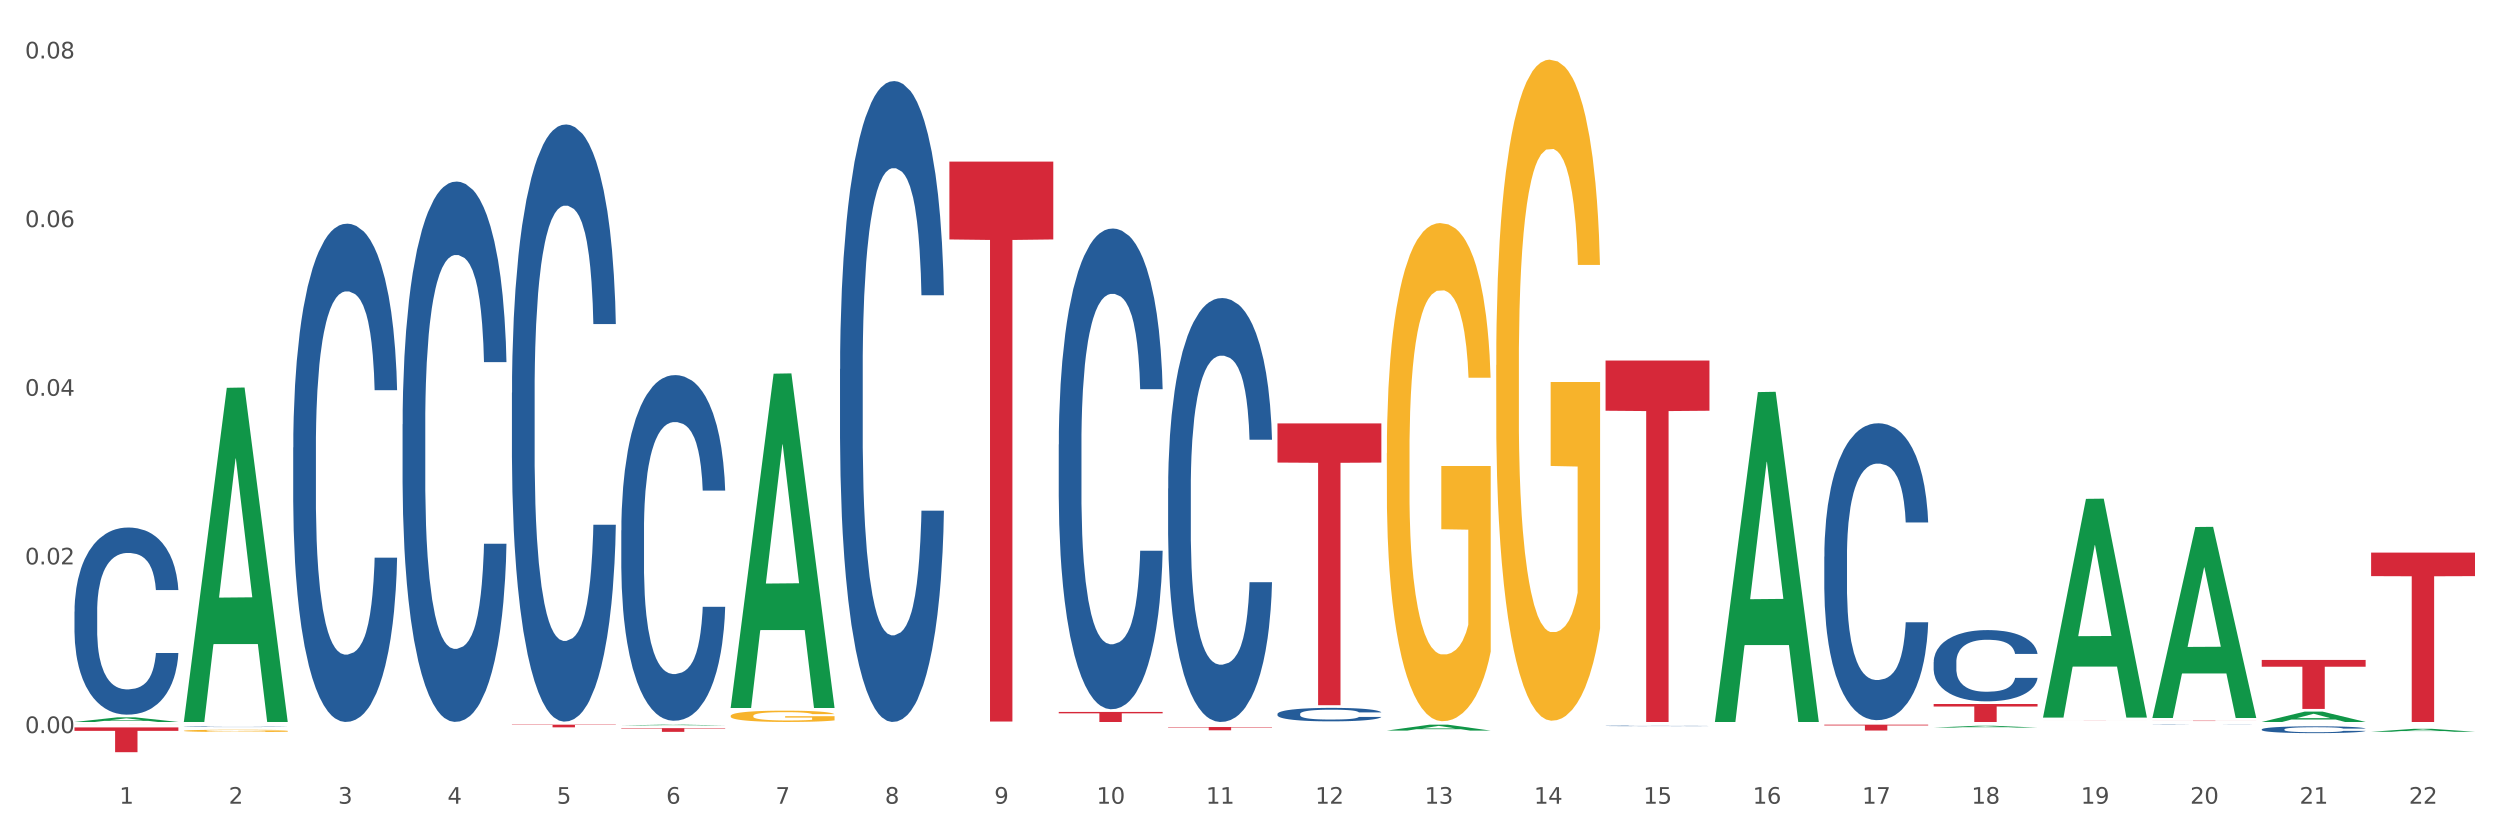 <?xml version="1.0" encoding="utf-8" standalone="no"?>
<!DOCTYPE svg PUBLIC "-//W3C//DTD SVG 1.1//EN"
  "http://www.w3.org/Graphics/SVG/1.1/DTD/svg11.dtd">
<svg xmlns:xlink="http://www.w3.org/1999/xlink" width="1080pt" height="360pt" viewBox="0 0 1080 360" xmlns="http://www.w3.org/2000/svg" version="1.1">
 <rect x="0" y="0" width="1080" height="360" fill="#333333" stroke="none"/>
 <defs>
  <style type="text/css">*{stroke-linejoin: round; stroke-linecap: butt}</style>
 </defs>
 <g id="figure_1">
  <g id="patch_1">
   <path d="M 0 360 
L 1080 360 
L 1080 0 
L 0 0 
z
" style="fill: #ffffff; stroke: #ffffff; stroke-linejoin: miter"/>
  </g>
  <g id="axes_1">
   <g id="matplotlib.axis_1">
    <g id="xtick_1">
     <g id="text_1">
      <!-- 1 -->
      <g style="fill: #4d4d4d" transform="translate(51.562 347.204) scale(0.096 -0.096)">
       <defs>
        <path id="DejaVuSans-31" d="M 794 531 
L 1825 531 
L 1825 4091 
L 703 3866 
L 703 4441 
L 1819 4666 
L 2450 4666 
L 2450 531 
L 3481 531 
L 3481 0 
L 794 0 
L 794 531 
z
" transform="scale(0.016)"/>
       </defs>
       <use xlink:href="#DejaVuSans-31"/>
      </g>
     </g>
    </g>
    <g id="xtick_2">
     <g id="text_2">
      <!-- 2 -->
      <g style="fill: #4d4d4d" transform="translate(98.807 347.204) scale(0.096 -0.096)">
       <defs>
        <path id="DejaVuSans-32" d="M 1228 531 
L 3431 531 
L 3431 0 
L 469 0 
L 469 531 
Q 828 903 1448 1529 
Q 2069 2156 2228 2338 
Q 2531 2678 2651 2914 
Q 2772 3150 2772 3378 
Q 2772 3750 2511 3984 
Q 2250 4219 1831 4219 
Q 1534 4219 1204 4116 
Q 875 4013 500 3803 
L 500 4441 
Q 881 4594 1212 4672 
Q 1544 4750 1819 4750 
Q 2544 4750 2975 4387 
Q 3406 4025 3406 3419 
Q 3406 3131 3298 2873 
Q 3191 2616 2906 2266 
Q 2828 2175 2409 1742 
Q 1991 1309 1228 531 
z
" transform="scale(0.016)"/>
       </defs>
       <use xlink:href="#DejaVuSans-32"/>
      </g>
     </g>
    </g>
    <g id="xtick_3">
     <g id="text_3">
      <!-- 3 -->
      <g style="fill: #4d4d4d" transform="translate(146.052 347.204) scale(0.096 -0.096)">
       <defs>
        <path id="DejaVuSans-33" d="M 2597 2516 
Q 3050 2419 3304 2112 
Q 3559 1806 3559 1356 
Q 3559 666 3084 287 
Q 2609 -91 1734 -91 
Q 1441 -91 1130 -33 
Q 819 25 488 141 
L 488 750 
Q 750 597 1062 519 
Q 1375 441 1716 441 
Q 2309 441 2620 675 
Q 2931 909 2931 1356 
Q 2931 1769 2642 2001 
Q 2353 2234 1838 2234 
L 1294 2234 
L 1294 2753 
L 1863 2753 
Q 2328 2753 2575 2939 
Q 2822 3125 2822 3475 
Q 2822 3834 2567 4026 
Q 2313 4219 1838 4219 
Q 1578 4219 1281 4162 
Q 984 4106 628 3988 
L 628 4550 
Q 988 4650 1302 4700 
Q 1616 4750 1894 4750 
Q 2613 4750 3031 4423 
Q 3450 4097 3450 3541 
Q 3450 3153 3228 2886 
Q 3006 2619 2597 2516 
z
" transform="scale(0.016)"/>
       </defs>
       <use xlink:href="#DejaVuSans-33"/>
      </g>
     </g>
    </g>
    <g id="xtick_4">
     <g id="text_4">
      <!-- 4 -->
      <g style="fill: #4d4d4d" transform="translate(193.297 347.204) scale(0.096 -0.096)">
       <defs>
        <path id="DejaVuSans-34" d="M 2419 4116 
L 825 1625 
L 2419 1625 
L 2419 4116 
z
M 2253 4666 
L 3047 4666 
L 3047 1625 
L 3713 1625 
L 3713 1100 
L 3047 1100 
L 3047 0 
L 2419 0 
L 2419 1100 
L 313 1100 
L 313 1709 
L 2253 4666 
z
" transform="scale(0.016)"/>
       </defs>
       <use xlink:href="#DejaVuSans-34"/>
      </g>
     </g>
    </g>
    <g id="xtick_5">
     <g id="text_5">
      <!-- 5 -->
      <g style="fill: #4d4d4d" transform="translate(240.542 347.204) scale(0.096 -0.096)">
       <defs>
        <path id="DejaVuSans-35" d="M 691 4666 
L 3169 4666 
L 3169 4134 
L 1269 4134 
L 1269 2991 
Q 1406 3038 1543 3061 
Q 1681 3084 1819 3084 
Q 2600 3084 3056 2656 
Q 3513 2228 3513 1497 
Q 3513 744 3044 326 
Q 2575 -91 1722 -91 
Q 1428 -91 1123 -41 
Q 819 9 494 109 
L 494 744 
Q 775 591 1075 516 
Q 1375 441 1709 441 
Q 2250 441 2565 725 
Q 2881 1009 2881 1497 
Q 2881 1984 2565 2268 
Q 2250 2553 1709 2553 
Q 1456 2553 1204 2497 
Q 953 2441 691 2322 
L 691 4666 
z
" transform="scale(0.016)"/>
       </defs>
       <use xlink:href="#DejaVuSans-35"/>
      </g>
     </g>
    </g>
    <g id="xtick_6">
     <g id="text_6">
      <!-- 6 -->
      <g style="fill: #4d4d4d" transform="translate(287.787 347.204) scale(0.096 -0.096)">
       <defs>
        <path id="DejaVuSans-36" d="M 2113 2584 
Q 1688 2584 1439 2293 
Q 1191 2003 1191 1497 
Q 1191 994 1439 701 
Q 1688 409 2113 409 
Q 2538 409 2786 701 
Q 3034 994 3034 1497 
Q 3034 2003 2786 2293 
Q 2538 2584 2113 2584 
z
M 3366 4563 
L 3366 3988 
Q 3128 4100 2886 4159 
Q 2644 4219 2406 4219 
Q 1781 4219 1451 3797 
Q 1122 3375 1075 2522 
Q 1259 2794 1537 2939 
Q 1816 3084 2150 3084 
Q 2853 3084 3261 2657 
Q 3669 2231 3669 1497 
Q 3669 778 3244 343 
Q 2819 -91 2113 -91 
Q 1303 -91 875 529 
Q 447 1150 447 2328 
Q 447 3434 972 4092 
Q 1497 4750 2381 4750 
Q 2619 4750 2861 4703 
Q 3103 4656 3366 4563 
z
" transform="scale(0.016)"/>
       </defs>
       <use xlink:href="#DejaVuSans-36"/>
      </g>
     </g>
    </g>
    <g id="xtick_7">
     <g id="text_7">
      <!-- 7 -->
      <g style="fill: #4d4d4d" transform="translate(335.032 347.204) scale(0.096 -0.096)">
       <defs>
        <path id="DejaVuSans-37" d="M 525 4666 
L 3525 4666 
L 3525 4397 
L 1831 0 
L 1172 0 
L 2766 4134 
L 525 4134 
L 525 4666 
z
" transform="scale(0.016)"/>
       </defs>
       <use xlink:href="#DejaVuSans-37"/>
      </g>
     </g>
    </g>
    <g id="xtick_8">
     <g id="text_8">
      <!-- 8 -->
      <g style="fill: #4d4d4d" transform="translate(382.276 347.204) scale(0.096 -0.096)">
       <defs>
        <path id="DejaVuSans-38" d="M 2034 2216 
Q 1584 2216 1326 1975 
Q 1069 1734 1069 1313 
Q 1069 891 1326 650 
Q 1584 409 2034 409 
Q 2484 409 2743 651 
Q 3003 894 3003 1313 
Q 3003 1734 2745 1975 
Q 2488 2216 2034 2216 
z
M 1403 2484 
Q 997 2584 770 2862 
Q 544 3141 544 3541 
Q 544 4100 942 4425 
Q 1341 4750 2034 4750 
Q 2731 4750 3128 4425 
Q 3525 4100 3525 3541 
Q 3525 3141 3298 2862 
Q 3072 2584 2669 2484 
Q 3125 2378 3379 2068 
Q 3634 1759 3634 1313 
Q 3634 634 3220 271 
Q 2806 -91 2034 -91 
Q 1263 -91 848 271 
Q 434 634 434 1313 
Q 434 1759 690 2068 
Q 947 2378 1403 2484 
z
M 1172 3481 
Q 1172 3119 1398 2916 
Q 1625 2713 2034 2713 
Q 2441 2713 2670 2916 
Q 2900 3119 2900 3481 
Q 2900 3844 2670 4047 
Q 2441 4250 2034 4250 
Q 1625 4250 1398 4047 
Q 1172 3844 1172 3481 
z
" transform="scale(0.016)"/>
       </defs>
       <use xlink:href="#DejaVuSans-38"/>
      </g>
     </g>
    </g>
    <g id="xtick_9">
     <g id="text_9">
      <!-- 9 -->
      <g style="fill: #4d4d4d" transform="translate(429.521 347.204) scale(0.096 -0.096)">
       <defs>
        <path id="DejaVuSans-39" d="M 703 97 
L 703 672 
Q 941 559 1184 500 
Q 1428 441 1663 441 
Q 2288 441 2617 861 
Q 2947 1281 2994 2138 
Q 2813 1869 2534 1725 
Q 2256 1581 1919 1581 
Q 1219 1581 811 2004 
Q 403 2428 403 3163 
Q 403 3881 828 4315 
Q 1253 4750 1959 4750 
Q 2769 4750 3195 4129 
Q 3622 3509 3622 2328 
Q 3622 1225 3098 567 
Q 2575 -91 1691 -91 
Q 1453 -91 1209 -44 
Q 966 3 703 97 
z
M 1959 2075 
Q 2384 2075 2632 2365 
Q 2881 2656 2881 3163 
Q 2881 3666 2632 3958 
Q 2384 4250 1959 4250 
Q 1534 4250 1286 3958 
Q 1038 3666 1038 3163 
Q 1038 2656 1286 2365 
Q 1534 2075 1959 2075 
z
" transform="scale(0.016)"/>
       </defs>
       <use xlink:href="#DejaVuSans-39"/>
      </g>
     </g>
    </g>
    <g id="xtick_10">
     <g id="text_10">
      <!-- 10 -->
      <g style="fill: #4d4d4d" transform="translate(473.712 347.204) scale(0.096 -0.096)">
       <defs>
        <path id="DejaVuSans-30" d="M 2034 4250 
Q 1547 4250 1301 3770 
Q 1056 3291 1056 2328 
Q 1056 1369 1301 889 
Q 1547 409 2034 409 
Q 2525 409 2770 889 
Q 3016 1369 3016 2328 
Q 3016 3291 2770 3770 
Q 2525 4250 2034 4250 
z
M 2034 4750 
Q 2819 4750 3233 4129 
Q 3647 3509 3647 2328 
Q 3647 1150 3233 529 
Q 2819 -91 2034 -91 
Q 1250 -91 836 529 
Q 422 1150 422 2328 
Q 422 3509 836 4129 
Q 1250 4750 2034 4750 
z
" transform="scale(0.016)"/>
       </defs>
       <use xlink:href="#DejaVuSans-31"/>
       <use xlink:href="#DejaVuSans-30" transform="translate(63.623 0)"/>
      </g>
     </g>
    </g>
    <g id="xtick_11">
     <g id="text_11">
      <!-- 11 -->
      <g style="fill: #4d4d4d" transform="translate(520.957 347.204) scale(0.096 -0.096)">
       <use xlink:href="#DejaVuSans-31"/>
       <use xlink:href="#DejaVuSans-31" transform="translate(63.623 0)"/>
      </g>
     </g>
    </g>
    <g id="xtick_12">
     <g id="text_12">
      <!-- 12 -->
      <g style="fill: #4d4d4d" transform="translate(568.202 347.204) scale(0.096 -0.096)">
       <use xlink:href="#DejaVuSans-31"/>
       <use xlink:href="#DejaVuSans-32" transform="translate(63.623 0)"/>
      </g>
     </g>
    </g>
    <g id="xtick_13">
     <g id="text_13">
      <!-- 13 -->
      <g style="fill: #4d4d4d" transform="translate(615.447 347.204) scale(0.096 -0.096)">
       <use xlink:href="#DejaVuSans-31"/>
       <use xlink:href="#DejaVuSans-33" transform="translate(63.623 0)"/>
      </g>
     </g>
    </g>
    <g id="xtick_14">
     <g id="text_14">
      <!-- 14 -->
      <g style="fill: #4d4d4d" transform="translate(662.692 347.204) scale(0.096 -0.096)">
       <use xlink:href="#DejaVuSans-31"/>
       <use xlink:href="#DejaVuSans-34" transform="translate(63.623 0)"/>
      </g>
     </g>
    </g>
    <g id="xtick_15">
     <g id="text_15">
      <!-- 15 -->
      <g style="fill: #4d4d4d" transform="translate(709.937 347.204) scale(0.096 -0.096)">
       <use xlink:href="#DejaVuSans-31"/>
       <use xlink:href="#DejaVuSans-35" transform="translate(63.623 0)"/>
      </g>
     </g>
    </g>
    <g id="xtick_16">
     <g id="text_16">
      <!-- 16 -->
      <g style="fill: #4d4d4d" transform="translate(757.181 347.204) scale(0.096 -0.096)">
       <use xlink:href="#DejaVuSans-31"/>
       <use xlink:href="#DejaVuSans-36" transform="translate(63.623 0)"/>
      </g>
     </g>
    </g>
    <g id="xtick_17">
     <g id="text_17">
      <!-- 17 -->
      <g style="fill: #4d4d4d" transform="translate(804.426 347.204) scale(0.096 -0.096)">
       <use xlink:href="#DejaVuSans-31"/>
       <use xlink:href="#DejaVuSans-37" transform="translate(63.623 0)"/>
      </g>
     </g>
    </g>
    <g id="xtick_18">
     <g id="text_18">
      <!-- 18 -->
      <g style="fill: #4d4d4d" transform="translate(851.671 347.204) scale(0.096 -0.096)">
       <use xlink:href="#DejaVuSans-31"/>
       <use xlink:href="#DejaVuSans-38" transform="translate(63.623 0)"/>
      </g>
     </g>
    </g>
    <g id="xtick_19">
     <g id="text_19">
      <!-- 19 -->
      <g style="fill: #4d4d4d" transform="translate(898.916 347.204) scale(0.096 -0.096)">
       <use xlink:href="#DejaVuSans-31"/>
       <use xlink:href="#DejaVuSans-39" transform="translate(63.623 0)"/>
      </g>
     </g>
    </g>
    <g id="xtick_20">
     <g id="text_20">
      <!-- 20 -->
      <g style="fill: #4d4d4d" transform="translate(946.161 347.204) scale(0.096 -0.096)">
       <use xlink:href="#DejaVuSans-32"/>
       <use xlink:href="#DejaVuSans-30" transform="translate(63.623 0)"/>
      </g>
     </g>
    </g>
    <g id="xtick_21">
     <g id="text_21">
      <!-- 21 -->
      <g style="fill: #4d4d4d" transform="translate(993.406 347.204) scale(0.096 -0.096)">
       <use xlink:href="#DejaVuSans-32"/>
       <use xlink:href="#DejaVuSans-31" transform="translate(63.623 0)"/>
      </g>
     </g>
    </g>
    <g id="xtick_22">
     <g id="text_22">
      <!-- 22 -->
      <g style="fill: #4d4d4d" transform="translate(1040.651 347.204) scale(0.096 -0.096)">
       <use xlink:href="#DejaVuSans-32"/>
       <use xlink:href="#DejaVuSans-32" transform="translate(63.623 0)"/>
      </g>
     </g>
    </g>
    <g id="xtick_23"/>
    <g id="xtick_24"/>
    <g id="xtick_25"/>
    <g id="xtick_26"/>
    <g id="xtick_27"/>
    <g id="xtick_28"/>
    <g id="xtick_29"/>
    <g id="xtick_30"/>
    <g id="xtick_31"/>
    <g id="xtick_32"/>
    <g id="xtick_33"/>
    <g id="xtick_34"/>
    <g id="xtick_35"/>
    <g id="xtick_36"/>
    <g id="xtick_37"/>
    <g id="xtick_38"/>
    <g id="xtick_39"/>
    <g id="xtick_40"/>
    <g id="xtick_41"/>
    <g id="xtick_42"/>
    <g id="xtick_43"/>
   </g>
   <g id="matplotlib.axis_2">
    <g id="ytick_1">
     <g id="text_23">
      <!-- 0.00 -->
      <g style="fill: #4d4d4d" transform="translate(10.8 316.69) scale(0.096 -0.096)">
       <defs>
        <path id="DejaVuSans-2e" d="M 684 794 
L 1344 794 
L 1344 0 
L 684 0 
L 684 794 
z
" transform="scale(0.016)"/>
       </defs>
       <use xlink:href="#DejaVuSans-30"/>
       <use xlink:href="#DejaVuSans-2e" transform="translate(63.623 0)"/>
       <use xlink:href="#DejaVuSans-30" transform="translate(95.41 0)"/>
       <use xlink:href="#DejaVuSans-30" transform="translate(159.033 0)"/>
      </g>
     </g>
    </g>
    <g id="ytick_2">
     <g id="text_24">
      <!-- 0.02 -->
      <g style="fill: #4d4d4d" transform="translate(10.8 243.83) scale(0.096 -0.096)">
       <use xlink:href="#DejaVuSans-30"/>
       <use xlink:href="#DejaVuSans-2e" transform="translate(63.623 0)"/>
       <use xlink:href="#DejaVuSans-30" transform="translate(95.41 0)"/>
       <use xlink:href="#DejaVuSans-32" transform="translate(159.033 0)"/>
      </g>
     </g>
    </g>
    <g id="ytick_3">
     <g id="text_25">
      <!-- 0.04 -->
      <g style="fill: #4d4d4d" transform="translate(10.8 170.97) scale(0.096 -0.096)">
       <use xlink:href="#DejaVuSans-30"/>
       <use xlink:href="#DejaVuSans-2e" transform="translate(63.623 0)"/>
       <use xlink:href="#DejaVuSans-30" transform="translate(95.41 0)"/>
       <use xlink:href="#DejaVuSans-34" transform="translate(159.033 0)"/>
      </g>
     </g>
    </g>
    <g id="ytick_4">
     <g id="text_26">
      <!-- 0.06 -->
      <g style="fill: #4d4d4d" transform="translate(10.8 98.109) scale(0.096 -0.096)">
       <use xlink:href="#DejaVuSans-30"/>
       <use xlink:href="#DejaVuSans-2e" transform="translate(63.623 0)"/>
       <use xlink:href="#DejaVuSans-30" transform="translate(95.41 0)"/>
       <use xlink:href="#DejaVuSans-36" transform="translate(159.033 0)"/>
      </g>
     </g>
    </g>
    <g id="ytick_5">
     <g id="text_27">
      <!-- 0.08 -->
      <g style="fill: #4d4d4d" transform="translate(10.8 25.249) scale(0.096 -0.096)">
       <use xlink:href="#DejaVuSans-30"/>
       <use xlink:href="#DejaVuSans-2e" transform="translate(63.623 0)"/>
       <use xlink:href="#DejaVuSans-30" transform="translate(95.41 0)"/>
       <use xlink:href="#DejaVuSans-38" transform="translate(159.033 0)"/>
      </g>
     </g>
    </g>
    <g id="ytick_6"/>
    <g id="ytick_7"/>
    <g id="ytick_8"/>
    <g id="ytick_9"/>
   </g>
   <g id="PolyCollection_1">
    <path d="M 32.175 311.89 
L 32.221 311.888 
L 50.73 309.888 
L 58.411 309.886 
L 77.058 311.894 
L 68.174 311.894 
L 64.148 311.426 
L 45.038 311.426 
L 44.899 311.434 
L 41.013 311.894 
L 32.175 311.894 
L 32.175 311.89 
L 47.444 311.147 
L 61.742 311.145 
L 54.663 310.314 
L 54.57 310.31 
L 54.478 310.316 
L 47.398 311.145 
L 47.444 311.147 
L 32.175 311.89 
z
" clip-path="url(#pd79ed26521)" style="fill: #109648"/>
    <path d="M 929.828 313.104 
L 929.881 313.104 
L 929.881 313.101 
L 930.04 313.096 
L 930.623 313.087 
L 931.366 313.081 
L 932.639 313.073 
L 933.329 313.07 
L 934.231 313.066 
L 936.088 313.06 
L 938.21 313.055 
L 939.695 313.052 
L 940.81 313.05 
L 943.303 313.047 
L 944.735 313.046 
L 946.221 313.045 
L 947.494 313.044 
L 949.616 313.043 
L 951.314 313.043 
L 953.277 313.043 
L 954.922 313.043 
L 957.097 313.043 
L 960.28 313.045 
L 961.5 313.046 
L 963.145 313.047 
L 964.842 313.049 
L 966.222 313.051 
L 967.813 313.054 
L 969.458 313.058 
L 971.05 313.063 
L 972.164 313.067 
L 973.066 313.072 
L 973.861 313.077 
L 974.445 313.083 
L 974.71 313.089 
L 965.002 313.089 
L 964.736 313.084 
L 964.206 313.079 
L 963.675 313.076 
L 963.092 313.073 
L 962.19 313.07 
L 961.394 313.068 
L 960.068 313.065 
L 958.847 313.064 
L 957.839 313.063 
L 956.619 313.062 
L 954.02 313.061 
L 952.163 313.061 
L 950.996 313.062 
L 949.563 313.062 
L 948.343 313.063 
L 946.911 313.065 
L 945.796 313.066 
L 944.682 313.068 
L 944.046 313.07 
L 943.091 313.073 
L 942.454 313.075 
L 941.605 313.079 
L 941.128 313.082 
L 940.279 313.089 
L 939.908 313.094 
L 939.748 313.098 
L 939.642 313.102 
L 939.642 313.121 
L 939.961 313.13 
L 940.226 313.134 
L 940.65 313.138 
L 941.446 313.143 
L 942.613 313.149 
L 943.834 313.153 
L 944.842 313.155 
L 945.796 313.157 
L 946.751 313.158 
L 947.919 313.159 
L 948.874 313.16 
L 950.306 313.161 
L 952.004 313.161 
L 953.33 313.161 
L 956.036 313.161 
L 957.256 313.16 
L 958.423 313.159 
L 959.696 313.158 
L 960.704 313.156 
L 961.288 313.155 
L 962.243 313.153 
L 962.986 313.15 
L 963.622 313.147 
L 964.047 313.145 
L 964.524 313.141 
L 964.895 313.137 
L 965.002 313.135 
L 974.71 313.135 
L 974.498 313.139 
L 974.127 313.144 
L 973.384 313.149 
L 972.8 313.153 
L 971.898 313.157 
L 970.944 313.16 
L 969.617 313.164 
L 968.397 313.167 
L 967.124 313.17 
L 965.744 313.172 
L 963.251 313.175 
L 962.349 313.176 
L 960.439 313.178 
L 958.954 313.178 
L 956.778 313.179 
L 954.55 313.18 
L 952.216 313.18 
L 950.147 313.18 
L 947.866 313.179 
L 946.433 313.178 
L 944.842 313.177 
L 942.985 313.175 
L 941.234 313.173 
L 939.589 313.171 
L 938.051 313.168 
L 936.618 313.164 
L 934.762 313.159 
L 933.382 313.154 
L 932.374 313.149 
L 931.684 313.145 
L 930.995 313.14 
L 930.623 313.136 
L 930.04 313.127 
L 929.828 313.119 
L 929.828 313.104 
z
" clip-path="url(#pd79ed26521)" style="fill: #255c99"/>
    <path d="M 693.603 155.737 
L 738.486 155.737 
L 738.486 177.437 
L 720.831 177.584 
L 720.831 311.894 
L 711.152 311.894 
L 711.152 177.584 
L 693.603 177.437 
L 693.603 155.883 
L 693.603 155.737 
z
" clip-path="url(#pd79ed26521)" style="fill: #d62839"/>
    <path d="M 788.093 313.043 
L 832.976 313.043 
L 832.976 313.395 
L 815.32 313.397 
L 815.32 315.578 
L 805.642 315.578 
L 805.642 313.397 
L 788.093 313.395 
L 788.093 313.045 
L 788.093 313.043 
z
" clip-path="url(#pd79ed26521)" style="fill: #d62839"/>
    <path d="M 835.338 304.135 
L 880.221 304.135 
L 880.221 305.213 
L 862.565 305.221 
L 862.565 311.894 
L 852.887 311.894 
L 852.887 305.221 
L 835.338 305.213 
L 835.338 304.143 
L 835.338 304.135 
z
" clip-path="url(#pd79ed26521)" style="fill: #d62839"/>
    <path d="M 882.583 311.143 
L 927.465 311.143 
L 927.465 311.15 
L 909.81 311.15 
L 909.81 311.19 
L 900.132 311.19 
L 900.132 311.15 
L 882.583 311.15 
L 882.583 311.143 
L 882.583 311.143 
z
" clip-path="url(#pd79ed26521)" style="fill: #d62839"/>
    <path d="M 929.828 311.333 
L 974.71 311.333 
L 974.71 311.355 
L 957.055 311.355 
L 957.055 311.49 
L 947.377 311.49 
L 947.377 311.355 
L 929.828 311.355 
L 929.828 311.333 
L 929.828 311.333 
z
" clip-path="url(#pd79ed26521)" style="fill: #d62839"/>
    <path d="M 977.072 285.077 
L 1021.955 285.077 
L 1021.955 288.021 
L 1004.3 288.04 
L 1004.3 306.257 
L 994.621 306.257 
L 994.621 288.04 
L 977.072 288.021 
L 977.072 285.097 
L 977.072 285.077 
z
" clip-path="url(#pd79ed26521)" style="fill: #d62839"/>
    <path d="M 1024.317 238.712 
L 1069.2 238.712 
L 1069.2 248.882 
L 1051.545 248.951 
L 1051.545 311.894 
L 1041.866 311.894 
L 1041.866 248.951 
L 1024.317 248.882 
L 1024.317 238.781 
L 1024.317 238.712 
z
" clip-path="url(#pd79ed26521)" style="fill: #d62839"/>
    <path d="M 32.175 264.213 
L 32.228 264.139 
L 32.228 262.072 
L 32.387 259.266 
L 32.971 254.097 
L 33.714 250.184 
L 34.987 245.606 
L 35.676 243.686 
L 36.578 241.545 
L 38.435 238.075 
L 40.557 235.121 
L 42.043 233.497 
L 43.157 232.463 
L 45.65 230.617 
L 47.083 229.805 
L 48.568 229.14 
L 49.842 228.697 
L 51.964 228.181 
L 53.661 227.959 
L 55.624 227.885 
L 57.269 227.959 
L 59.444 228.254 
L 62.627 229.14 
L 63.847 229.657 
L 65.492 230.543 
L 67.19 231.725 
L 68.569 232.906 
L 70.161 234.604 
L 71.805 236.82 
L 73.397 239.625 
L 74.511 242.21 
L 75.413 244.942 
L 76.209 248.264 
L 76.792 251.882 
L 77.058 254.91 
L 67.349 254.91 
L 67.084 252.178 
L 66.553 249.224 
L 66.023 247.231 
L 65.439 245.606 
L 64.537 243.76 
L 63.741 242.579 
L 62.415 241.176 
L 61.195 240.29 
L 60.187 239.773 
L 58.967 239.33 
L 56.367 238.887 
L 54.51 238.887 
L 53.343 239.035 
L 51.911 239.404 
L 50.69 239.921 
L 49.258 240.807 
L 48.144 241.767 
L 47.03 243.022 
L 46.393 243.908 
L 45.438 245.532 
L 44.802 246.861 
L 43.953 249.15 
L 43.475 250.775 
L 42.626 254.983 
L 42.255 258.085 
L 42.096 260.226 
L 41.99 262.589 
L 41.99 274.107 
L 42.308 279.276 
L 42.573 281.491 
L 42.998 284.001 
L 43.794 287.25 
L 44.961 290.425 
L 46.181 292.714 
L 47.189 294.117 
L 48.144 295.151 
L 49.099 295.963 
L 50.266 296.701 
L 51.221 297.144 
L 52.653 297.587 
L 54.351 297.809 
L 55.677 297.809 
L 58.383 297.44 
L 59.603 297.07 
L 60.77 296.554 
L 62.044 295.741 
L 63.052 294.855 
L 63.635 294.191 
L 64.59 292.788 
L 65.333 291.311 
L 65.97 289.613 
L 66.394 288.136 
L 66.872 285.921 
L 67.243 283.411 
L 67.349 282.082 
L 77.058 282.082 
L 76.845 284.74 
L 76.474 287.324 
L 75.731 290.794 
L 75.148 292.788 
L 74.246 295.225 
L 73.291 297.292 
L 71.965 299.581 
L 70.744 301.279 
L 69.471 302.756 
L 68.092 304.085 
L 65.598 305.931 
L 64.696 306.448 
L 62.786 307.334 
L 61.301 307.851 
L 59.126 308.367 
L 56.898 308.663 
L 54.563 308.737 
L 52.494 308.589 
L 50.213 308.146 
L 48.781 307.703 
L 47.189 307.038 
L 45.332 306.005 
L 43.581 304.749 
L 41.937 303.273 
L 40.398 301.574 
L 38.966 299.655 
L 37.109 296.48 
L 35.73 293.379 
L 34.722 290.499 
L 34.032 288.062 
L 33.342 284.961 
L 32.971 282.82 
L 32.387 277.651 
L 32.175 272.852 
L 32.175 264.213 
z
" clip-path="url(#pd79ed26521)" style="fill: #255c99"/>
    <path d="M 79.42 313.958 
L 79.473 313.958 
L 79.473 313.952 
L 79.632 313.944 
L 80.216 313.929 
L 80.958 313.917 
L 82.232 313.904 
L 82.921 313.898 
L 83.823 313.892 
L 85.68 313.882 
L 87.802 313.873 
L 89.288 313.869 
L 90.402 313.866 
L 92.895 313.86 
L 94.328 313.858 
L 95.813 313.856 
L 97.086 313.855 
L 99.209 313.853 
L 100.906 313.853 
L 102.869 313.852 
L 104.514 313.853 
L 106.689 313.853 
L 109.872 313.856 
L 111.092 313.857 
L 112.737 313.86 
L 114.435 313.863 
L 115.814 313.867 
L 117.406 313.872 
L 119.05 313.878 
L 120.642 313.887 
L 121.756 313.894 
L 122.658 313.902 
L 123.454 313.912 
L 124.037 313.922 
L 124.303 313.931 
L 114.594 313.931 
L 114.329 313.923 
L 113.798 313.914 
L 113.268 313.909 
L 112.684 313.904 
L 111.782 313.899 
L 110.986 313.895 
L 109.66 313.891 
L 108.44 313.888 
L 107.432 313.887 
L 106.212 313.886 
L 103.612 313.884 
L 101.755 313.884 
L 100.588 313.885 
L 99.156 313.886 
L 97.935 313.887 
L 96.503 313.89 
L 95.389 313.893 
L 94.275 313.896 
L 93.638 313.899 
L 92.683 313.904 
L 92.046 313.908 
L 91.198 313.914 
L 90.72 313.919 
L 89.871 313.931 
L 89.5 313.94 
L 89.341 313.947 
L 89.235 313.953 
L 89.235 313.987 
L 89.553 314.002 
L 89.818 314.008 
L 90.243 314.016 
L 91.038 314.025 
L 92.206 314.035 
L 93.426 314.041 
L 94.434 314.045 
L 95.389 314.048 
L 96.344 314.051 
L 97.511 314.053 
L 98.466 314.054 
L 99.898 314.055 
L 101.596 314.056 
L 102.922 314.056 
L 105.628 314.055 
L 106.848 314.054 
L 108.015 314.052 
L 109.289 314.05 
L 110.297 314.047 
L 110.88 314.046 
L 111.835 314.041 
L 112.578 314.037 
L 113.214 314.032 
L 113.639 314.028 
L 114.116 314.021 
L 114.488 314.014 
L 114.594 314.01 
L 124.303 314.01 
L 124.09 314.018 
L 123.719 314.025 
L 122.976 314.036 
L 122.393 314.041 
L 121.491 314.049 
L 120.536 314.055 
L 119.209 314.061 
L 117.989 314.066 
L 116.716 314.07 
L 115.337 314.074 
L 112.843 314.08 
L 111.941 314.081 
L 110.031 314.084 
L 108.546 314.085 
L 106.371 314.087 
L 104.142 314.088 
L 101.808 314.088 
L 99.739 314.087 
L 97.458 314.086 
L 96.025 314.085 
L 94.434 314.083 
L 92.577 314.08 
L 90.826 314.076 
L 89.182 314.072 
L 87.643 314.067 
L 86.211 314.061 
L 84.354 314.052 
L 82.974 314.043 
L 81.966 314.035 
L 81.277 314.028 
L 80.587 314.019 
L 80.216 314.012 
L 79.632 313.997 
L 79.42 313.983 
L 79.42 313.958 
z
" clip-path="url(#pd79ed26521)" style="fill: #255c99"/>
    <path d="M 126.665 193.347 
L 126.718 193.15 
L 126.718 187.646 
L 126.877 180.175 
L 127.461 166.414 
L 128.203 155.994 
L 129.477 143.806 
L 130.166 138.694 
L 131.068 132.993 
L 132.925 123.753 
L 135.047 115.89 
L 136.533 111.565 
L 137.647 108.812 
L 140.14 103.898 
L 141.573 101.735 
L 143.058 99.966 
L 144.331 98.786 
L 146.453 97.41 
L 148.151 96.82 
L 150.114 96.624 
L 151.759 96.82 
L 153.934 97.607 
L 157.117 99.966 
L 158.337 101.342 
L 159.982 103.701 
L 161.68 106.846 
L 163.059 109.992 
L 164.651 114.514 
L 166.295 120.411 
L 167.887 127.882 
L 169.001 134.763 
L 169.903 142.036 
L 170.699 150.883 
L 171.282 160.516 
L 171.547 168.576 
L 161.839 168.576 
L 161.573 161.302 
L 161.043 153.439 
L 160.512 148.131 
L 159.929 143.806 
L 159.027 138.891 
L 158.231 135.745 
L 156.905 132.01 
L 155.685 129.651 
L 154.677 128.275 
L 153.456 127.095 
L 150.857 125.916 
L 149 125.916 
L 147.833 126.309 
L 146.4 127.292 
L 145.18 128.668 
L 143.748 131.027 
L 142.634 133.583 
L 141.52 136.925 
L 140.883 139.284 
L 139.928 143.609 
L 139.291 147.148 
L 138.442 153.242 
L 137.965 157.567 
L 137.116 168.773 
L 136.745 177.03 
L 136.586 182.731 
L 136.48 189.022 
L 136.48 219.69 
L 136.798 233.452 
L 137.063 239.349 
L 137.488 246.034 
L 138.283 254.684 
L 139.45 263.137 
L 140.671 269.231 
L 141.679 272.967 
L 142.634 275.719 
L 143.589 277.882 
L 144.756 279.847 
L 145.711 281.027 
L 147.143 282.207 
L 148.841 282.796 
L 150.167 282.796 
L 152.873 281.813 
L 154.093 280.83 
L 155.26 279.454 
L 156.533 277.292 
L 157.541 274.933 
L 158.125 273.163 
L 159.08 269.428 
L 159.823 265.496 
L 160.459 260.975 
L 160.884 257.043 
L 161.361 251.145 
L 161.733 244.461 
L 161.839 240.922 
L 171.547 240.922 
L 171.335 248 
L 170.964 254.88 
L 170.221 264.12 
L 169.637 269.428 
L 168.736 275.916 
L 167.781 281.42 
L 166.454 287.515 
L 165.234 292.036 
L 163.961 295.968 
L 162.581 299.507 
L 160.088 304.421 
L 159.186 305.798 
L 157.276 308.157 
L 155.791 309.533 
L 153.616 310.909 
L 151.387 311.695 
L 149.053 311.892 
L 146.984 311.499 
L 144.703 310.319 
L 143.27 309.14 
L 141.679 307.37 
L 139.822 304.618 
L 138.071 301.276 
L 136.426 297.344 
L 134.888 292.823 
L 133.456 287.711 
L 131.599 279.258 
L 130.219 271.001 
L 129.211 263.334 
L 128.522 256.846 
L 127.832 248.589 
L 127.461 242.888 
L 126.877 229.127 
L 126.665 216.348 
L 126.665 193.347 
z
" clip-path="url(#pd79ed26521)" style="fill: #255c99"/>
    <path d="M 173.91 183.315 
L 173.963 183.101 
L 173.963 177.132 
L 174.122 169.031 
L 174.705 154.109 
L 175.448 142.81 
L 176.721 129.593 
L 177.411 124.05 
L 178.313 117.868 
L 180.17 107.849 
L 182.292 99.321 
L 183.777 94.631 
L 184.892 91.647 
L 187.385 86.317 
L 188.817 83.972 
L 190.303 82.054 
L 191.576 80.775 
L 193.698 79.282 
L 195.396 78.643 
L 197.359 78.43 
L 199.004 78.643 
L 201.179 79.496 
L 204.362 82.054 
L 205.582 83.546 
L 207.227 86.104 
L 208.924 89.515 
L 210.304 92.926 
L 211.895 97.829 
L 213.54 104.225 
L 215.132 112.325 
L 216.246 119.787 
L 217.148 127.674 
L 217.943 137.268 
L 218.527 147.713 
L 218.792 156.454 
L 209.084 156.454 
L 208.818 148.566 
L 208.288 140.039 
L 207.757 134.283 
L 207.174 129.593 
L 206.272 124.264 
L 205.476 120.853 
L 204.15 116.802 
L 202.929 114.244 
L 201.921 112.752 
L 200.701 111.473 
L 198.102 110.194 
L 196.245 110.194 
L 195.078 110.62 
L 193.645 111.686 
L 192.425 113.178 
L 190.993 115.736 
L 189.879 118.508 
L 188.764 122.132 
L 188.128 124.69 
L 187.173 129.38 
L 186.536 133.217 
L 185.687 139.826 
L 185.21 144.516 
L 184.361 156.667 
L 183.99 165.621 
L 183.83 171.803 
L 183.724 178.625 
L 183.724 211.881 
L 184.043 226.803 
L 184.308 233.199 
L 184.732 240.447 
L 185.528 249.827 
L 186.695 258.994 
L 187.916 265.602 
L 188.924 269.653 
L 189.879 272.637 
L 190.833 274.982 
L 192.001 277.114 
L 192.956 278.393 
L 194.388 279.672 
L 196.086 280.312 
L 197.412 280.312 
L 200.118 279.246 
L 201.338 278.18 
L 202.505 276.688 
L 203.778 274.343 
L 204.786 271.784 
L 205.37 269.866 
L 206.325 265.815 
L 207.068 261.552 
L 207.704 256.649 
L 208.129 252.385 
L 208.606 245.99 
L 208.977 238.741 
L 209.084 234.904 
L 218.792 234.904 
L 218.58 242.579 
L 218.209 250.04 
L 217.466 260.059 
L 216.882 265.815 
L 215.98 272.85 
L 215.026 278.819 
L 213.699 285.428 
L 212.479 290.331 
L 211.206 294.595 
L 209.826 298.432 
L 207.333 303.761 
L 206.431 305.254 
L 204.521 307.812 
L 203.036 309.304 
L 200.86 310.796 
L 198.632 311.649 
L 196.298 311.862 
L 194.229 311.436 
L 191.948 310.157 
L 190.515 308.878 
L 188.924 306.959 
L 187.067 303.975 
L 185.316 300.351 
L 183.671 296.087 
L 182.133 291.184 
L 180.7 285.641 
L 178.844 276.474 
L 177.464 267.521 
L 176.456 259.207 
L 175.766 252.172 
L 175.077 243.218 
L 174.705 237.036 
L 174.122 222.113 
L 173.91 208.257 
L 173.91 183.315 
z
" clip-path="url(#pd79ed26521)" style="fill: #255c99"/>
    <path d="M 221.154 169.682 
L 221.208 169.446 
L 221.208 162.849 
L 221.367 153.896 
L 221.95 137.404 
L 222.693 124.918 
L 223.966 110.31 
L 224.656 104.185 
L 225.558 97.352 
L 227.415 86.279 
L 229.537 76.855 
L 231.022 71.672 
L 232.136 68.373 
L 234.63 62.483 
L 236.062 59.892 
L 237.548 57.771 
L 238.821 56.358 
L 240.943 54.708 
L 242.641 54.002 
L 244.604 53.766 
L 246.248 54.002 
L 248.424 54.944 
L 251.607 57.771 
L 252.827 59.42 
L 254.472 62.248 
L 256.169 66.017 
L 257.549 69.787 
L 259.14 75.206 
L 260.785 82.274 
L 262.376 91.227 
L 263.491 99.473 
L 264.392 108.19 
L 265.188 118.792 
L 265.772 130.336 
L 266.037 139.996 
L 256.328 139.996 
L 256.063 131.279 
L 255.533 121.855 
L 255.002 115.494 
L 254.419 110.31 
L 253.517 104.42 
L 252.721 100.651 
L 251.395 96.174 
L 250.174 93.347 
L 249.166 91.698 
L 247.946 90.284 
L 245.347 88.871 
L 243.49 88.871 
L 242.323 89.342 
L 240.89 90.52 
L 239.67 92.169 
L 238.237 94.996 
L 237.123 98.059 
L 236.009 102.064 
L 235.373 104.891 
L 234.418 110.075 
L 233.781 114.315 
L 232.932 121.619 
L 232.455 126.802 
L 231.606 140.232 
L 231.235 150.127 
L 231.075 156.959 
L 230.969 164.499 
L 230.969 201.252 
L 231.288 217.744 
L 231.553 224.812 
L 231.977 232.823 
L 232.773 243.189 
L 233.94 253.32 
L 235.16 260.624 
L 236.168 265.1 
L 237.123 268.399 
L 238.078 270.99 
L 239.245 273.346 
L 240.2 274.76 
L 241.633 276.173 
L 243.331 276.88 
L 244.657 276.88 
L 247.363 275.702 
L 248.583 274.524 
L 249.75 272.875 
L 251.023 270.283 
L 252.031 267.456 
L 252.615 265.336 
L 253.57 260.859 
L 254.312 256.147 
L 254.949 250.728 
L 255.374 246.016 
L 255.851 238.948 
L 256.222 230.938 
L 256.328 226.697 
L 266.037 226.697 
L 265.825 235.179 
L 265.454 243.425 
L 264.711 254.498 
L 264.127 260.859 
L 263.225 268.634 
L 262.27 275.231 
L 260.944 282.535 
L 259.724 287.953 
L 258.451 292.665 
L 257.071 296.906 
L 254.578 302.796 
L 253.676 304.445 
L 251.766 307.273 
L 250.28 308.922 
L 248.105 310.571 
L 245.877 311.514 
L 243.543 311.749 
L 241.474 311.278 
L 239.192 309.864 
L 237.76 308.451 
L 236.168 306.33 
L 234.312 303.032 
L 232.561 299.027 
L 230.916 294.315 
L 229.378 288.896 
L 227.945 282.77 
L 226.088 272.639 
L 224.709 262.744 
L 223.701 253.556 
L 223.011 245.781 
L 222.322 235.886 
L 221.95 229.053 
L 221.367 212.561 
L 221.154 197.247 
L 221.154 169.682 
z
" clip-path="url(#pd79ed26521)" style="fill: #255c99"/>
    <path d="M 268.399 229.135 
L 268.452 228.998 
L 268.452 225.18 
L 268.612 219.997 
L 269.195 210.451 
L 269.938 203.223 
L 271.211 194.768 
L 271.901 191.222 
L 272.803 187.267 
L 274.66 180.858 
L 276.782 175.403 
L 278.267 172.402 
L 279.381 170.493 
L 281.875 167.084 
L 283.307 165.584 
L 284.793 164.356 
L 286.066 163.538 
L 288.188 162.583 
L 289.886 162.174 
L 291.849 162.038 
L 293.493 162.174 
L 295.668 162.72 
L 298.852 164.356 
L 300.072 165.311 
L 301.717 166.947 
L 303.414 169.129 
L 304.794 171.311 
L 306.385 174.448 
L 308.03 178.539 
L 309.621 183.722 
L 310.735 188.495 
L 311.637 193.541 
L 312.433 199.677 
L 313.017 206.36 
L 313.282 211.951 
L 303.573 211.951 
L 303.308 206.905 
L 302.778 201.45 
L 302.247 197.768 
L 301.663 194.768 
L 300.762 191.359 
L 299.966 189.177 
L 298.639 186.585 
L 297.419 184.949 
L 296.411 183.994 
L 295.191 183.176 
L 292.591 182.358 
L 290.735 182.358 
L 289.567 182.631 
L 288.135 183.312 
L 286.915 184.267 
L 285.482 185.904 
L 284.368 187.676 
L 283.254 189.995 
L 282.618 191.631 
L 281.663 194.632 
L 281.026 197.086 
L 280.177 201.314 
L 279.7 204.314 
L 278.851 212.088 
L 278.479 217.815 
L 278.32 221.77 
L 278.214 226.134 
L 278.214 247.409 
L 278.532 256.955 
L 278.798 261.046 
L 279.222 265.683 
L 280.018 271.684 
L 281.185 277.548 
L 282.405 281.775 
L 283.413 284.367 
L 284.368 286.276 
L 285.323 287.776 
L 286.49 289.14 
L 287.445 289.958 
L 288.878 290.776 
L 290.575 291.185 
L 291.902 291.185 
L 294.607 290.503 
L 295.828 289.822 
L 296.995 288.867 
L 298.268 287.367 
L 299.276 285.73 
L 299.86 284.503 
L 300.815 281.912 
L 301.557 279.184 
L 302.194 276.048 
L 302.618 273.32 
L 303.096 269.229 
L 303.467 264.592 
L 303.573 262.137 
L 313.282 262.137 
L 313.07 267.047 
L 312.698 271.82 
L 311.956 278.23 
L 311.372 281.912 
L 310.47 286.412 
L 309.515 290.231 
L 308.189 294.458 
L 306.969 297.595 
L 305.695 300.322 
L 304.316 302.777 
L 301.823 306.187 
L 300.921 307.141 
L 299.011 308.778 
L 297.525 309.732 
L 295.35 310.687 
L 293.122 311.233 
L 290.788 311.369 
L 288.719 311.096 
L 286.437 310.278 
L 285.005 309.46 
L 283.413 308.232 
L 281.556 306.323 
L 279.806 304.005 
L 278.161 301.277 
L 276.623 298.14 
L 275.19 294.595 
L 273.333 288.731 
L 271.954 283.003 
L 270.946 277.684 
L 270.256 273.184 
L 269.567 267.456 
L 269.195 263.501 
L 268.612 253.955 
L 268.399 245.09 
L 268.399 229.135 
z
" clip-path="url(#pd79ed26521)" style="fill: #255c99"/>
    <path d="M 362.889 159.423 
L 362.942 159.171 
L 362.942 152.091 
L 363.101 142.482 
L 363.685 124.783 
L 364.428 111.381 
L 365.701 95.705 
L 366.391 89.13 
L 367.293 81.798 
L 369.149 69.914 
L 371.271 59.8 
L 372.757 54.237 
L 373.871 50.697 
L 376.365 44.376 
L 377.797 41.594 
L 379.282 39.318 
L 380.556 37.801 
L 382.678 36.031 
L 384.375 35.273 
L 386.338 35.02 
L 387.983 35.273 
L 390.158 36.284 
L 393.341 39.318 
L 394.562 41.088 
L 396.206 44.123 
L 397.904 48.168 
L 399.283 52.214 
L 400.875 58.03 
L 402.52 65.615 
L 404.111 75.224 
L 405.225 84.073 
L 406.127 93.429 
L 406.923 104.807 
L 407.506 117.197 
L 407.772 127.564 
L 398.063 127.564 
L 397.798 118.209 
L 397.267 108.094 
L 396.737 101.267 
L 396.153 95.705 
L 395.251 89.383 
L 394.456 85.338 
L 393.129 80.533 
L 391.909 77.499 
L 390.901 75.729 
L 389.681 74.212 
L 387.081 72.695 
L 385.224 72.695 
L 384.057 73.201 
L 382.625 74.465 
L 381.405 76.235 
L 379.972 79.269 
L 378.858 82.556 
L 377.744 86.855 
L 377.107 89.889 
L 376.152 95.452 
L 375.516 100.003 
L 374.667 107.842 
L 374.189 113.404 
L 373.341 127.817 
L 372.969 138.437 
L 372.81 145.769 
L 372.704 153.861 
L 372.704 193.306 
L 373.022 211.005 
L 373.287 218.591 
L 373.712 227.188 
L 374.508 238.313 
L 375.675 249.186 
L 376.895 257.025 
L 377.903 261.829 
L 378.858 265.369 
L 379.813 268.15 
L 380.98 270.679 
L 381.935 272.196 
L 383.367 273.713 
L 385.065 274.471 
L 386.391 274.471 
L 389.097 273.207 
L 390.317 271.943 
L 391.485 270.173 
L 392.758 267.392 
L 393.766 264.357 
L 394.349 262.082 
L 395.304 257.277 
L 396.047 252.22 
L 396.684 246.405 
L 397.108 241.348 
L 397.586 233.762 
L 397.957 225.165 
L 398.063 220.614 
L 407.772 220.614 
L 407.56 229.717 
L 407.188 238.566 
L 406.445 250.45 
L 405.862 257.277 
L 404.96 265.622 
L 404.005 272.701 
L 402.679 280.54 
L 401.458 286.355 
L 400.185 291.413 
L 398.806 295.964 
L 396.312 302.285 
L 395.41 304.055 
L 393.501 307.089 
L 392.015 308.859 
L 389.84 310.629 
L 387.612 311.641 
L 385.277 311.894 
L 383.208 311.388 
L 380.927 309.871 
L 379.495 308.354 
L 377.903 306.078 
L 376.046 302.538 
L 374.295 298.24 
L 372.651 293.183 
L 371.112 287.367 
L 369.68 280.793 
L 367.823 269.92 
L 366.444 259.3 
L 365.436 249.439 
L 364.746 241.095 
L 364.056 230.475 
L 363.685 223.142 
L 363.101 205.443 
L 362.889 189.007 
L 362.889 159.423 
z
" clip-path="url(#pd79ed26521)" style="fill: #255c99"/>
    <path d="M 457.379 192.032 
L 457.432 191.842 
L 457.432 186.531 
L 457.591 179.324 
L 458.175 166.048 
L 458.917 155.996 
L 460.191 144.237 
L 460.88 139.305 
L 461.782 133.805 
L 463.639 124.891 
L 465.761 117.305 
L 467.247 113.132 
L 468.361 110.477 
L 470.854 105.735 
L 472.287 103.649 
L 473.772 101.942 
L 475.045 100.804 
L 477.168 99.476 
L 478.865 98.907 
L 480.828 98.718 
L 482.473 98.907 
L 484.648 99.666 
L 487.831 101.942 
L 489.051 103.269 
L 490.696 105.545 
L 492.394 108.58 
L 493.773 111.615 
L 495.365 115.977 
L 497.009 121.667 
L 498.601 128.874 
L 499.715 135.512 
L 500.617 142.53 
L 501.413 151.065 
L 501.996 160.358 
L 502.262 168.134 
L 492.553 168.134 
L 492.288 161.117 
L 491.757 153.53 
L 491.227 148.409 
L 490.643 144.237 
L 489.741 139.495 
L 488.945 136.46 
L 487.619 132.857 
L 486.399 130.581 
L 485.391 129.253 
L 484.171 128.115 
L 481.571 126.977 
L 479.714 126.977 
L 478.547 127.357 
L 477.114 128.305 
L 475.894 129.633 
L 474.462 131.909 
L 473.348 134.374 
L 472.234 137.598 
L 471.597 139.874 
L 470.642 144.047 
L 470.005 147.461 
L 469.157 153.34 
L 468.679 157.513 
L 467.83 168.324 
L 467.459 176.29 
L 467.3 181.79 
L 467.194 187.859 
L 467.194 217.447 
L 467.512 230.723 
L 467.777 236.413 
L 468.202 242.861 
L 468.997 251.207 
L 470.165 259.362 
L 471.385 265.242 
L 472.393 268.845 
L 473.348 271.5 
L 474.303 273.587 
L 475.47 275.483 
L 476.425 276.621 
L 477.857 277.759 
L 479.555 278.328 
L 480.881 278.328 
L 483.587 277.38 
L 484.807 276.432 
L 485.974 275.104 
L 487.248 273.018 
L 488.256 270.742 
L 488.839 269.035 
L 489.794 265.431 
L 490.537 261.638 
L 491.173 257.276 
L 491.598 253.482 
L 492.075 247.793 
L 492.447 241.344 
L 492.553 237.93 
L 502.262 237.93 
L 502.049 244.758 
L 501.678 251.396 
L 500.935 260.31 
L 500.352 265.431 
L 499.45 271.69 
L 498.495 277.001 
L 497.168 282.88 
L 495.948 287.242 
L 494.675 291.036 
L 493.296 294.45 
L 490.802 299.191 
L 489.9 300.519 
L 487.99 302.795 
L 486.505 304.122 
L 484.33 305.45 
L 482.101 306.209 
L 479.767 306.398 
L 477.698 306.019 
L 475.417 304.881 
L 473.984 303.743 
L 472.393 302.036 
L 470.536 299.381 
L 468.785 296.157 
L 467.141 292.363 
L 465.602 288.001 
L 464.17 283.07 
L 462.313 274.914 
L 460.933 266.949 
L 459.925 259.552 
L 459.236 253.293 
L 458.546 245.327 
L 458.175 239.827 
L 457.591 226.55 
L 457.379 214.222 
L 457.379 192.032 
z
" clip-path="url(#pd79ed26521)" style="fill: #255c99"/>
    <path d="M 504.624 211.043 
L 504.677 210.876 
L 504.677 206.193 
L 504.836 199.837 
L 505.42 188.13 
L 506.162 179.266 
L 507.436 168.896 
L 508.125 164.548 
L 509.027 159.698 
L 510.884 151.837 
L 513.006 145.147 
L 514.492 141.467 
L 515.606 139.126 
L 518.099 134.945 
L 519.532 133.105 
L 521.017 131.6 
L 522.29 130.596 
L 524.412 129.426 
L 526.11 128.924 
L 528.073 128.757 
L 529.718 128.924 
L 531.893 129.593 
L 535.076 131.6 
L 536.296 132.771 
L 537.941 134.778 
L 539.639 137.454 
L 541.018 140.129 
L 542.61 143.976 
L 544.254 148.994 
L 545.846 155.349 
L 546.96 161.203 
L 547.862 167.391 
L 548.658 174.917 
L 549.241 183.112 
L 549.506 189.97 
L 539.798 189.97 
L 539.532 183.781 
L 539.002 177.091 
L 538.471 172.576 
L 537.888 168.896 
L 536.986 164.715 
L 536.19 162.039 
L 534.864 158.861 
L 533.644 156.854 
L 532.636 155.684 
L 531.415 154.68 
L 528.816 153.677 
L 526.959 153.677 
L 525.792 154.011 
L 524.359 154.847 
L 523.139 156.018 
L 521.707 158.025 
L 520.593 160.199 
L 519.479 163.043 
L 518.842 165.049 
L 517.887 168.729 
L 517.25 171.739 
L 516.401 176.924 
L 515.924 180.604 
L 515.075 190.137 
L 514.704 197.161 
L 514.545 202.011 
L 514.439 207.363 
L 514.439 233.454 
L 514.757 245.161 
L 515.022 250.179 
L 515.447 255.865 
L 516.242 263.224 
L 517.409 270.416 
L 518.63 275.601 
L 519.638 278.778 
L 520.593 281.12 
L 521.548 282.96 
L 522.715 284.632 
L 523.67 285.636 
L 525.102 286.639 
L 526.8 287.141 
L 528.126 287.141 
L 530.832 286.305 
L 532.052 285.468 
L 533.219 284.298 
L 534.492 282.458 
L 535.5 280.451 
L 536.084 278.946 
L 537.039 275.768 
L 537.782 272.423 
L 538.418 268.576 
L 538.843 265.231 
L 539.32 260.214 
L 539.692 254.527 
L 539.798 251.517 
L 549.506 251.517 
L 549.294 257.538 
L 548.923 263.392 
L 548.18 271.252 
L 547.596 275.768 
L 546.695 281.287 
L 545.74 285.97 
L 544.413 291.155 
L 543.193 295.002 
L 541.92 298.346 
L 540.54 301.357 
L 538.047 305.538 
L 537.145 306.709 
L 535.235 308.716 
L 533.75 309.887 
L 531.575 311.057 
L 529.346 311.726 
L 527.012 311.894 
L 524.943 311.559 
L 522.662 310.556 
L 521.229 309.552 
L 519.638 308.047 
L 517.781 305.705 
L 516.03 302.862 
L 514.385 299.517 
L 512.847 295.671 
L 511.414 291.322 
L 509.558 284.13 
L 508.178 277.106 
L 507.17 270.583 
L 506.481 265.064 
L 505.791 258.04 
L 505.42 253.189 
L 504.836 241.482 
L 504.624 230.611 
L 504.624 211.043 
z
" clip-path="url(#pd79ed26521)" style="fill: #255c99"/>
    <path d="M 551.869 308.419 
L 551.922 308.413 
L 551.922 308.264 
L 552.081 308.062 
L 552.664 307.69 
L 553.407 307.408 
L 554.68 307.078 
L 555.37 306.94 
L 556.272 306.786 
L 558.129 306.535 
L 560.251 306.323 
L 561.736 306.206 
L 562.851 306.131 
L 565.344 305.998 
L 566.776 305.94 
L 568.262 305.892 
L 569.535 305.86 
L 571.657 305.823 
L 573.355 305.807 
L 575.318 305.801 
L 576.963 305.807 
L 579.138 305.828 
L 582.321 305.892 
L 583.541 305.929 
L 585.186 305.993 
L 586.883 306.078 
L 588.263 306.163 
L 589.854 306.285 
L 591.499 306.445 
L 593.091 306.647 
L 594.205 306.833 
L 595.107 307.03 
L 595.902 307.27 
L 596.486 307.53 
L 596.751 307.748 
L 587.043 307.748 
L 586.777 307.552 
L 586.247 307.339 
L 585.716 307.195 
L 585.133 307.078 
L 584.231 306.945 
L 583.435 306.86 
L 582.109 306.759 
L 580.888 306.695 
L 579.88 306.658 
L 578.66 306.626 
L 576.061 306.594 
L 574.204 306.594 
L 573.037 306.605 
L 571.604 306.631 
L 570.384 306.668 
L 568.952 306.732 
L 567.838 306.801 
L 566.723 306.892 
L 566.087 306.956 
L 565.132 307.073 
L 564.495 307.169 
L 563.646 307.333 
L 563.169 307.45 
L 562.32 307.754 
L 561.949 307.977 
L 561.789 308.131 
L 561.683 308.302 
L 561.683 309.132 
L 562.002 309.504 
L 562.267 309.663 
L 562.691 309.844 
L 563.487 310.078 
L 564.654 310.307 
L 565.875 310.472 
L 566.883 310.573 
L 567.838 310.648 
L 568.792 310.706 
L 569.96 310.759 
L 570.915 310.791 
L 572.347 310.823 
L 574.045 310.839 
L 575.371 310.839 
L 578.077 310.813 
L 579.297 310.786 
L 580.464 310.749 
L 581.737 310.69 
L 582.745 310.626 
L 583.329 310.578 
L 584.284 310.477 
L 585.027 310.371 
L 585.663 310.249 
L 586.088 310.142 
L 586.565 309.983 
L 586.936 309.802 
L 587.043 309.706 
L 596.751 309.706 
L 596.539 309.898 
L 596.168 310.084 
L 595.425 310.334 
L 594.841 310.477 
L 593.939 310.653 
L 592.985 310.802 
L 591.658 310.967 
L 590.438 311.089 
L 589.165 311.196 
L 587.785 311.291 
L 585.292 311.424 
L 584.39 311.462 
L 582.48 311.525 
L 580.995 311.563 
L 578.819 311.6 
L 576.591 311.621 
L 574.257 311.626 
L 572.188 311.616 
L 569.907 311.584 
L 568.474 311.552 
L 566.883 311.504 
L 565.026 311.43 
L 563.275 311.339 
L 561.63 311.233 
L 560.092 311.11 
L 558.659 310.972 
L 556.803 310.743 
L 555.423 310.52 
L 554.415 310.312 
L 553.725 310.137 
L 553.036 309.913 
L 552.664 309.759 
L 552.081 309.387 
L 551.869 309.041 
L 551.869 308.419 
z
" clip-path="url(#pd79ed26521)" style="fill: #255c99"/>
    <path d="M 693.603 313.58 
L 693.656 313.58 
L 693.656 313.574 
L 693.815 313.566 
L 694.399 313.55 
L 695.142 313.539 
L 696.415 313.525 
L 697.105 313.52 
L 698.007 313.514 
L 699.863 313.503 
L 701.986 313.495 
L 703.471 313.49 
L 704.585 313.487 
L 707.079 313.481 
L 708.511 313.479 
L 709.997 313.477 
L 711.27 313.476 
L 713.392 313.474 
L 715.09 313.474 
L 717.053 313.473 
L 718.697 313.474 
L 720.872 313.474 
L 724.056 313.477 
L 725.276 313.479 
L 726.92 313.481 
L 728.618 313.485 
L 729.997 313.488 
L 731.589 313.493 
L 733.234 313.5 
L 734.825 313.508 
L 735.939 313.515 
L 736.841 313.523 
L 737.637 313.533 
L 738.221 313.544 
L 738.486 313.553 
L 728.777 313.553 
L 728.512 313.545 
L 727.981 313.536 
L 727.451 313.53 
L 726.867 313.525 
L 725.965 313.52 
L 725.17 313.517 
L 723.843 313.512 
L 722.623 313.51 
L 721.615 313.508 
L 720.395 313.507 
L 717.795 313.506 
L 715.938 313.506 
L 714.771 313.506 
L 713.339 313.507 
L 712.119 313.509 
L 710.686 313.511 
L 709.572 313.514 
L 708.458 313.518 
L 707.821 313.52 
L 706.866 313.525 
L 706.23 313.529 
L 705.381 313.536 
L 704.903 313.541 
L 704.055 313.553 
L 703.683 313.562 
L 703.524 313.568 
L 703.418 313.575 
L 703.418 313.609 
L 703.736 313.624 
L 704.002 313.631 
L 704.426 313.638 
L 705.222 313.648 
L 706.389 313.657 
L 707.609 313.664 
L 708.617 313.668 
L 709.572 313.671 
L 710.527 313.673 
L 711.694 313.676 
L 712.649 313.677 
L 714.082 313.678 
L 715.779 313.679 
L 717.106 313.679 
L 719.811 313.678 
L 721.032 313.677 
L 722.199 313.675 
L 723.472 313.673 
L 724.48 313.67 
L 725.064 313.668 
L 726.018 313.664 
L 726.761 313.66 
L 727.398 313.655 
L 727.822 313.65 
L 728.3 313.644 
L 728.671 313.637 
L 728.777 313.633 
L 738.486 313.633 
L 738.274 313.64 
L 737.902 313.648 
L 737.16 313.658 
L 736.576 313.664 
L 735.674 313.671 
L 734.719 313.677 
L 733.393 313.684 
L 732.173 313.689 
L 730.899 313.693 
L 729.52 313.697 
L 727.026 313.703 
L 726.125 313.704 
L 724.215 313.707 
L 722.729 313.708 
L 720.554 313.71 
L 718.326 313.711 
L 715.992 313.711 
L 713.922 313.711 
L 711.641 313.709 
L 710.209 313.708 
L 708.617 313.706 
L 706.76 313.703 
L 705.01 313.699 
L 703.365 313.695 
L 701.826 313.69 
L 700.394 313.684 
L 698.537 313.675 
L 697.158 313.666 
L 696.15 313.657 
L 695.46 313.65 
L 694.77 313.641 
L 694.399 313.635 
L 693.815 313.62 
L 693.603 313.605 
L 693.603 313.58 
z
" clip-path="url(#pd79ed26521)" style="fill: #255c99"/>
    <path d="M 788.093 240.478 
L 788.146 240.361 
L 788.146 237.081 
L 788.305 232.63 
L 788.889 224.431 
L 789.632 218.223 
L 790.905 210.961 
L 791.594 207.915 
L 792.496 204.518 
L 794.353 199.013 
L 796.475 194.328 
L 797.961 191.751 
L 799.075 190.111 
L 801.568 187.183 
L 803.001 185.894 
L 804.486 184.84 
L 805.76 184.137 
L 807.882 183.317 
L 809.579 182.966 
L 811.542 182.849 
L 813.187 182.966 
L 815.362 183.435 
L 818.545 184.84 
L 819.765 185.66 
L 821.41 187.066 
L 823.108 188.94 
L 824.487 190.814 
L 826.079 193.508 
L 827.723 197.022 
L 829.315 201.473 
L 830.429 205.573 
L 831.331 209.907 
L 832.127 215.178 
L 832.71 220.917 
L 832.976 225.719 
L 823.267 225.719 
L 823.002 221.386 
L 822.471 216.7 
L 821.941 213.538 
L 821.357 210.961 
L 820.455 208.032 
L 819.659 206.158 
L 818.333 203.933 
L 817.113 202.527 
L 816.105 201.707 
L 814.885 201.004 
L 812.285 200.302 
L 810.428 200.302 
L 809.261 200.536 
L 807.829 201.122 
L 806.608 201.942 
L 805.176 203.347 
L 804.062 204.87 
L 802.948 206.861 
L 802.311 208.267 
L 801.356 210.844 
L 800.72 212.952 
L 799.871 216.583 
L 799.393 219.16 
L 798.544 225.837 
L 798.173 230.756 
L 798.014 234.153 
L 797.908 237.901 
L 797.908 256.174 
L 798.226 264.373 
L 798.491 267.887 
L 798.916 271.87 
L 799.712 277.024 
L 800.879 282.06 
L 802.099 285.691 
L 803.107 287.917 
L 804.062 289.557 
L 805.017 290.845 
L 806.184 292.017 
L 807.139 292.719 
L 808.571 293.422 
L 810.269 293.774 
L 811.595 293.774 
L 814.301 293.188 
L 815.521 292.602 
L 816.688 291.782 
L 817.962 290.494 
L 818.97 289.088 
L 819.553 288.034 
L 820.508 285.809 
L 821.251 283.466 
L 821.888 280.772 
L 822.312 278.429 
L 822.789 274.915 
L 823.161 270.933 
L 823.267 268.824 
L 832.976 268.824 
L 832.763 273.041 
L 832.392 277.141 
L 831.649 282.646 
L 831.066 285.809 
L 830.164 289.674 
L 829.209 292.954 
L 827.883 296.585 
L 826.662 299.279 
L 825.389 301.621 
L 824.01 303.73 
L 821.516 306.658 
L 820.614 307.478 
L 818.704 308.884 
L 817.219 309.704 
L 815.044 310.523 
L 812.816 310.992 
L 810.481 311.109 
L 808.412 310.875 
L 806.131 310.172 
L 804.699 309.469 
L 803.107 308.415 
L 801.25 306.775 
L 799.499 304.784 
L 797.855 302.441 
L 796.316 299.747 
L 794.884 296.702 
L 793.027 291.665 
L 791.648 286.746 
L 790.64 282.177 
L 789.95 278.312 
L 789.26 273.392 
L 788.889 269.996 
L 788.305 261.796 
L 788.093 254.183 
L 788.093 240.478 
z
" clip-path="url(#pd79ed26521)" style="fill: #255c99"/>
    <path d="M 835.338 286.029 
L 835.391 286.001 
L 835.391 285.213 
L 835.55 284.145 
L 836.134 282.176 
L 836.876 280.686 
L 838.15 278.942 
L 838.839 278.211 
L 839.741 277.395 
L 841.598 276.074 
L 843.72 274.949 
L 845.206 274.33 
L 846.32 273.936 
L 848.813 273.233 
L 850.246 272.924 
L 851.731 272.671 
L 853.004 272.502 
L 855.127 272.305 
L 856.824 272.221 
L 858.787 272.193 
L 860.432 272.221 
L 862.607 272.334 
L 865.79 272.671 
L 867.01 272.868 
L 868.655 273.205 
L 870.353 273.655 
L 871.732 274.105 
L 873.324 274.752 
L 874.968 275.596 
L 876.56 276.664 
L 877.674 277.648 
L 878.576 278.689 
L 879.372 279.954 
L 879.955 281.332 
L 880.221 282.485 
L 870.512 282.485 
L 870.247 281.445 
L 869.716 280.32 
L 869.186 279.561 
L 868.602 278.942 
L 867.7 278.239 
L 866.904 277.789 
L 865.578 277.255 
L 864.358 276.917 
L 863.35 276.72 
L 862.13 276.552 
L 859.53 276.383 
L 857.673 276.383 
L 856.506 276.439 
L 855.073 276.58 
L 853.853 276.777 
L 852.421 277.114 
L 851.307 277.48 
L 850.193 277.958 
L 849.556 278.295 
L 848.601 278.914 
L 847.964 279.42 
L 847.116 280.292 
L 846.638 280.911 
L 845.789 282.514 
L 845.418 283.695 
L 845.259 284.51 
L 845.153 285.41 
L 845.153 289.797 
L 845.471 291.766 
L 845.736 292.609 
L 846.161 293.565 
L 846.956 294.803 
L 848.124 296.012 
L 849.344 296.884 
L 850.352 297.418 
L 851.307 297.812 
L 852.262 298.121 
L 853.429 298.402 
L 854.384 298.571 
L 855.816 298.74 
L 857.514 298.824 
L 858.84 298.824 
L 861.546 298.683 
L 862.766 298.543 
L 863.933 298.346 
L 865.207 298.037 
L 866.215 297.699 
L 866.798 297.446 
L 867.753 296.912 
L 868.496 296.349 
L 869.132 295.703 
L 869.557 295.14 
L 870.034 294.297 
L 870.406 293.34 
L 870.512 292.834 
L 880.221 292.834 
L 880.008 293.847 
L 879.637 294.831 
L 878.894 296.153 
L 878.311 296.912 
L 877.409 297.84 
L 876.454 298.627 
L 875.127 299.499 
L 873.907 300.146 
L 872.634 300.708 
L 871.255 301.214 
L 868.761 301.917 
L 867.859 302.114 
L 865.949 302.452 
L 864.464 302.649 
L 862.289 302.845 
L 860.06 302.958 
L 857.726 302.986 
L 855.657 302.93 
L 853.376 302.761 
L 851.943 302.592 
L 850.352 302.339 
L 848.495 301.946 
L 846.744 301.468 
L 845.1 300.905 
L 843.561 300.258 
L 842.129 299.527 
L 840.272 298.318 
L 838.892 297.137 
L 837.884 296.04 
L 837.195 295.112 
L 836.505 293.931 
L 836.134 293.115 
L 835.55 291.147 
L 835.338 289.319 
L 835.338 286.029 
z
" clip-path="url(#pd79ed26521)" style="fill: #255c99"/>
    <path d="M 504.624 314.072 
L 549.506 314.072 
L 549.506 314.268 
L 531.851 314.269 
L 531.851 315.483 
L 522.173 315.483 
L 522.173 314.269 
L 504.624 314.268 
L 504.624 314.073 
L 504.624 314.072 
z
" clip-path="url(#pd79ed26521)" style="fill: #d62839"/>
    <path d="M 457.379 307.548 
L 502.262 307.548 
L 502.262 308.152 
L 484.606 308.156 
L 484.606 311.894 
L 474.928 311.894 
L 474.928 308.156 
L 457.379 308.152 
L 457.379 307.552 
L 457.379 307.548 
z
" clip-path="url(#pd79ed26521)" style="fill: #d62839"/>
    <path d="M 551.869 182.908 
L 596.751 182.908 
L 596.751 199.827 
L 579.096 199.941 
L 579.096 304.652 
L 569.418 304.652 
L 569.418 199.941 
L 551.869 199.827 
L 551.869 183.023 
L 551.869 182.908 
z
" clip-path="url(#pd79ed26521)" style="fill: #d62839"/>
    <path d="M 268.399 314.542 
L 313.282 314.542 
L 313.282 314.767 
L 295.627 314.769 
L 295.627 316.162 
L 285.948 316.162 
L 285.948 314.769 
L 268.399 314.767 
L 268.399 314.544 
L 268.399 314.542 
z
" clip-path="url(#pd79ed26521)" style="fill: #d62839"/>
    <path d="M 79.42 311.622 
L 79.466 311.487 
L 97.974 167.537 
L 105.655 167.402 
L 124.303 311.894 
L 115.419 311.894 
L 111.393 278.247 
L 92.283 278.247 
L 92.144 278.789 
L 88.258 311.894 
L 79.42 311.894 
L 79.42 311.622 
L 94.689 258.167 
L 108.987 258.031 
L 101.907 198.199 
L 101.815 197.928 
L 101.722 198.335 
L 94.643 258.031 
L 94.689 258.167 
L 79.42 311.622 
z
" clip-path="url(#pd79ed26521)" style="fill: #109648"/>
    <path d="M 268.399 313.392 
L 268.446 313.392 
L 286.954 313.043 
L 294.635 313.043 
L 313.282 313.393 
L 304.398 313.393 
L 300.372 313.311 
L 281.263 313.311 
L 281.124 313.313 
L 277.237 313.393 
L 268.399 313.393 
L 268.399 313.392 
L 283.669 313.263 
L 297.966 313.262 
L 290.887 313.117 
L 290.794 313.117 
L 290.702 313.118 
L 283.622 313.262 
L 283.669 313.263 
L 268.399 313.392 
z
" clip-path="url(#pd79ed26521)" style="fill: #109648"/>
    <path d="M 315.644 305.576 
L 315.691 305.441 
L 334.199 161.428 
L 341.88 161.293 
L 360.527 305.848 
L 351.643 305.848 
L 347.617 272.186 
L 328.508 272.186 
L 328.369 272.729 
L 324.482 305.848 
L 315.644 305.848 
L 315.644 305.576 
L 330.914 252.098 
L 345.211 251.962 
L 338.132 192.104 
L 338.039 191.832 
L 337.947 192.24 
L 330.867 251.962 
L 330.914 252.098 
L 315.644 305.576 
z
" clip-path="url(#pd79ed26521)" style="fill: #109648"/>
    <path d="M 599.113 315.613 
L 599.16 315.61 
L 617.668 313.045 
L 625.349 313.043 
L 643.996 315.618 
L 635.112 315.618 
L 631.087 315.018 
L 611.977 315.018 
L 611.838 315.028 
L 607.951 315.618 
L 599.113 315.618 
L 599.113 315.613 
L 614.383 314.66 
L 628.681 314.658 
L 621.601 313.592 
L 621.509 313.587 
L 621.416 313.594 
L 614.337 314.658 
L 614.383 314.66 
L 599.113 315.613 
z
" clip-path="url(#pd79ed26521)" style="fill: #109648"/>
    <path d="M 740.848 311.626 
L 740.894 311.492 
L 759.403 169.385 
L 767.084 169.251 
L 785.731 311.894 
L 776.847 311.894 
L 772.821 278.677 
L 753.711 278.677 
L 753.573 279.213 
L 749.686 311.894 
L 740.848 311.894 
L 740.848 311.626 
L 756.117 258.855 
L 770.415 258.721 
L 763.336 199.655 
L 763.243 199.387 
L 763.151 199.789 
L 756.071 258.721 
L 756.117 258.855 
L 740.848 311.626 
z
" clip-path="url(#pd79ed26521)" style="fill: #109648"/>
    <path d="M 835.338 314.321 
L 835.384 314.32 
L 853.892 313.531 
L 861.573 313.53 
L 880.221 314.322 
L 871.337 314.322 
L 867.311 314.138 
L 848.201 314.138 
L 848.062 314.141 
L 844.176 314.322 
L 835.338 314.322 
L 835.338 314.321 
L 850.607 314.028 
L 864.905 314.027 
L 857.825 313.699 
L 857.733 313.698 
L 857.64 313.7 
L 850.561 314.027 
L 850.607 314.028 
L 835.338 314.321 
z
" clip-path="url(#pd79ed26521)" style="fill: #109648"/>
    <path d="M 882.583 309.817 
L 882.629 309.728 
L 901.137 215.507 
L 908.818 215.418 
L 927.465 309.994 
L 918.581 309.994 
L 914.556 287.971 
L 895.446 287.971 
L 895.307 288.326 
L 891.42 309.994 
L 882.583 309.994 
L 882.583 309.817 
L 897.852 274.828 
L 912.15 274.739 
L 905.07 235.576 
L 904.978 235.399 
L 904.885 235.665 
L 897.806 274.739 
L 897.852 274.828 
L 882.583 309.817 
z
" clip-path="url(#pd79ed26521)" style="fill: #109648"/>
    <path d="M 929.828 310.029 
L 929.874 309.951 
L 948.382 227.668 
L 956.063 227.59 
L 974.71 310.184 
L 965.826 310.184 
L 961.801 290.951 
L 942.691 290.951 
L 942.552 291.261 
L 938.665 310.184 
L 929.828 310.184 
L 929.828 310.029 
L 945.097 279.473 
L 959.395 279.395 
L 952.315 245.195 
L 952.223 245.04 
L 952.13 245.272 
L 945.051 279.395 
L 945.097 279.473 
L 929.828 310.029 
z
" clip-path="url(#pd79ed26521)" style="fill: #109648"/>
    <path d="M 977.072 311.885 
L 977.119 311.881 
L 995.627 307.41 
L 1003.308 307.406 
L 1021.955 311.894 
L 1013.071 311.894 
L 1009.046 310.849 
L 989.936 310.849 
L 989.797 310.865 
L 985.91 311.894 
L 977.072 311.894 
L 977.072 311.885 
L 992.342 310.225 
L 1006.64 310.221 
L 999.56 308.362 
L 999.468 308.354 
L 999.375 308.367 
L 992.296 310.221 
L 992.342 310.225 
L 977.072 311.885 
z
" clip-path="url(#pd79ed26521)" style="fill: #109648"/>
    <path d="M 1024.317 316.133 
L 1024.364 316.132 
L 1042.872 314.839 
L 1050.553 314.838 
L 1069.2 316.135 
L 1060.316 316.135 
L 1056.29 315.833 
L 1037.181 315.833 
L 1037.042 315.838 
L 1033.155 316.135 
L 1024.317 316.135 
L 1024.317 316.133 
L 1039.587 315.653 
L 1053.884 315.652 
L 1046.805 315.114 
L 1046.712 315.112 
L 1046.62 315.115 
L 1039.54 315.652 
L 1039.587 315.653 
L 1024.317 316.133 
z
" clip-path="url(#pd79ed26521)" style="fill: #109648"/>
    <path d="M 79.42 315.699 
L 79.473 315.698 
L 79.473 315.666 
L 79.579 315.637 
L 80.109 315.569 
L 80.904 315.512 
L 81.486 315.482 
L 82.069 315.457 
L 82.758 315.433 
L 83.606 315.407 
L 85.143 315.369 
L 86.097 315.35 
L 87.262 315.33 
L 89.382 315.301 
L 90.919 315.285 
L 92.508 315.271 
L 95.105 315.254 
L 96.801 315.247 
L 98.602 315.242 
L 100.775 315.238 
L 102.418 315.237 
L 106.021 315.24 
L 109.094 315.248 
L 110.578 315.254 
L 112.486 315.265 
L 113.493 315.273 
L 115.135 315.287 
L 116.831 315.306 
L 117.997 315.323 
L 119.745 315.354 
L 121.07 315.385 
L 122.289 315.423 
L 122.925 315.45 
L 123.402 315.475 
L 123.826 315.503 
L 124.25 315.548 
L 114.711 315.548 
L 114.34 315.516 
L 113.757 315.486 
L 112.91 315.456 
L 112.168 315.438 
L 110.896 315.415 
L 109.73 315.401 
L 108.511 315.39 
L 107.028 315.38 
L 105.862 315.376 
L 104.219 315.372 
L 100.987 315.373 
L 98.814 315.38 
L 97.331 315.39 
L 96.377 315.398 
L 95.529 315.407 
L 94.575 315.42 
L 93.462 315.439 
L 92.667 315.456 
L 91.873 315.478 
L 91.237 315.5 
L 90.654 315.526 
L 90.177 315.553 
L 89.806 315.581 
L 89.488 315.616 
L 89.223 315.674 
L 89.223 315.799 
L 89.329 315.827 
L 89.594 315.865 
L 89.912 315.893 
L 90.442 315.927 
L 90.919 315.95 
L 91.82 315.983 
L 92.826 316.01 
L 93.621 316.027 
L 94.416 316.042 
L 95.794 316.062 
L 97.331 316.078 
L 98.655 316.089 
L 100.457 316.098 
L 101.676 316.101 
L 102.736 316.103 
L 105.332 316.103 
L 107.187 316.1 
L 109.253 316.094 
L 110.843 316.086 
L 112.168 316.076 
L 113.651 316.059 
L 114.605 316.044 
L 114.605 315.853 
L 102.947 315.852 
L 102.947 315.725 
L 124.303 315.725 
L 124.303 316.098 
L 123.402 316.117 
L 122.395 316.134 
L 121.335 316.15 
L 119.745 316.169 
L 117.838 316.187 
L 116.142 316.2 
L 114.34 316.211 
L 112.221 316.221 
L 109.465 316.23 
L 107.77 316.234 
L 105.65 316.237 
L 103.159 316.237 
L 100.987 316.236 
L 98.867 316.231 
L 96.642 316.223 
L 94.469 316.211 
L 92.826 316.199 
L 91.184 316.184 
L 89.435 316.165 
L 88.057 316.147 
L 86.997 316.131 
L 85.832 316.11 
L 84.56 316.082 
L 83.606 316.057 
L 82.758 316.032 
L 81.857 315.999 
L 81.222 315.971 
L 80.586 315.935 
L 80.215 315.909 
L 79.791 315.867 
L 79.473 315.81 
L 79.42 315.699 
z
" clip-path="url(#pd79ed26521)" style="fill: #f7b32b"/>
    <path d="M 315.644 309.26 
L 315.697 309.255 
L 315.697 309.094 
L 315.803 308.956 
L 316.333 308.62 
L 317.128 308.343 
L 317.711 308.195 
L 318.294 308.075 
L 318.983 307.954 
L 319.83 307.829 
L 321.367 307.645 
L 322.321 307.551 
L 323.487 307.453 
L 325.606 307.31 
L 327.143 307.229 
L 328.733 307.162 
L 331.329 307.082 
L 333.025 307.046 
L 334.827 307.019 
L 336.999 307.001 
L 338.642 306.997 
L 342.245 307.01 
L 345.319 307.051 
L 346.802 307.082 
L 348.71 307.136 
L 349.717 307.171 
L 351.36 307.243 
L 353.055 307.337 
L 354.221 307.417 
L 355.97 307.569 
L 357.294 307.721 
L 358.513 307.909 
L 359.149 308.039 
L 359.626 308.16 
L 360.05 308.298 
L 360.474 308.517 
L 350.936 308.517 
L 350.565 308.361 
L 349.982 308.213 
L 349.134 308.07 
L 348.392 307.981 
L 347.12 307.869 
L 345.955 307.797 
L 344.736 307.744 
L 343.252 307.699 
L 342.086 307.677 
L 340.444 307.659 
L 337.211 307.663 
L 335.039 307.699 
L 333.555 307.744 
L 332.601 307.784 
L 331.753 307.829 
L 330.799 307.891 
L 329.687 307.985 
L 328.892 308.07 
L 328.097 308.177 
L 327.461 308.285 
L 326.878 308.41 
L 326.401 308.544 
L 326.03 308.683 
L 325.712 308.853 
L 325.447 309.134 
L 325.447 309.747 
L 325.553 309.886 
L 325.818 310.069 
L 326.136 310.208 
L 326.666 310.373 
L 327.143 310.485 
L 328.044 310.646 
L 329.051 310.78 
L 329.846 310.865 
L 330.64 310.937 
L 332.018 311.035 
L 333.555 311.115 
L 334.88 311.165 
L 336.681 311.209 
L 337.9 311.227 
L 338.96 311.236 
L 341.556 311.236 
L 343.411 311.223 
L 345.478 311.192 
L 347.067 311.151 
L 348.392 311.102 
L 349.876 311.022 
L 350.83 310.946 
L 350.83 310.011 
L 339.172 310.006 
L 339.172 309.385 
L 360.527 309.385 
L 360.527 311.209 
L 359.626 311.303 
L 358.619 311.388 
L 357.559 311.464 
L 355.97 311.558 
L 354.062 311.648 
L 352.366 311.71 
L 350.565 311.764 
L 348.445 311.813 
L 345.69 311.858 
L 343.994 311.876 
L 341.874 311.889 
L 339.384 311.894 
L 337.211 311.885 
L 335.092 311.862 
L 332.866 311.822 
L 330.693 311.764 
L 329.051 311.706 
L 327.408 311.634 
L 325.659 311.54 
L 324.282 311.451 
L 323.222 311.37 
L 322.056 311.268 
L 320.784 311.133 
L 319.83 311.013 
L 318.983 310.887 
L 318.082 310.726 
L 317.446 310.588 
L 316.81 310.413 
L 316.439 310.284 
L 316.015 310.082 
L 315.697 309.801 
L 315.644 309.26 
z
" clip-path="url(#pd79ed26521)" style="fill: #f7b32b"/>
    <path d="M 599.113 195.804 
L 599.166 195.607 
L 599.166 188.532 
L 599.272 182.439 
L 599.802 167.698 
L 600.597 155.512 
L 601.18 149.026 
L 601.763 143.72 
L 602.452 138.413 
L 603.3 132.91 
L 604.836 124.852 
L 605.79 120.724 
L 606.956 116.4 
L 609.076 110.111 
L 610.612 106.573 
L 612.202 103.625 
L 614.799 100.087 
L 616.494 98.515 
L 618.296 97.335 
L 620.469 96.549 
L 622.111 96.353 
L 625.715 96.942 
L 628.788 98.711 
L 630.272 100.087 
L 632.179 102.445 
L 633.186 104.018 
L 634.829 107.163 
L 636.525 111.29 
L 637.69 114.828 
L 639.439 121.51 
L 640.764 128.193 
L 641.983 136.448 
L 642.618 142.147 
L 643.095 147.454 
L 643.519 153.547 
L 643.943 163.178 
L 634.405 163.178 
L 634.034 156.299 
L 633.451 149.813 
L 632.603 143.523 
L 631.861 139.592 
L 630.59 134.679 
L 629.424 131.534 
L 628.205 129.175 
L 626.721 127.21 
L 625.556 126.227 
L 623.913 125.441 
L 620.68 125.638 
L 618.508 127.21 
L 617.024 129.175 
L 616.07 130.944 
L 615.222 132.91 
L 614.269 135.661 
L 613.156 139.789 
L 612.361 143.523 
L 611.566 148.24 
L 610.93 152.957 
L 610.347 158.461 
L 609.87 164.357 
L 609.5 170.45 
L 609.182 177.918 
L 608.917 190.301 
L 608.917 217.227 
L 609.023 223.32 
L 609.288 231.379 
L 609.606 237.471 
L 610.135 244.744 
L 610.612 249.657 
L 611.513 256.733 
L 612.52 262.629 
L 613.315 266.363 
L 614.11 269.508 
L 615.487 273.832 
L 617.024 277.37 
L 618.349 279.532 
L 620.151 281.497 
L 621.369 282.284 
L 622.429 282.677 
L 625.026 282.677 
L 626.88 282.087 
L 628.947 280.711 
L 630.537 278.942 
L 631.861 276.78 
L 633.345 273.243 
L 634.299 269.901 
L 634.299 228.824 
L 622.641 228.627 
L 622.641 201.307 
L 643.996 201.307 
L 643.996 281.497 
L 643.095 285.625 
L 642.088 289.359 
L 641.029 292.7 
L 639.439 296.828 
L 637.531 300.759 
L 635.836 303.51 
L 634.034 305.869 
L 631.914 308.031 
L 629.159 309.996 
L 627.463 310.783 
L 625.344 311.372 
L 622.853 311.569 
L 620.68 311.176 
L 618.561 310.193 
L 616.335 308.424 
L 614.163 305.869 
L 612.52 303.314 
L 610.877 300.169 
L 609.129 296.042 
L 607.751 292.111 
L 606.691 288.573 
L 605.525 284.052 
L 604.254 278.156 
L 603.3 272.849 
L 602.452 267.346 
L 601.551 260.271 
L 600.915 254.178 
L 600.279 246.513 
L 599.908 240.813 
L 599.484 231.968 
L 599.166 219.586 
L 599.113 195.804 
z
" clip-path="url(#pd79ed26521)" style="fill: #f7b32b"/>
    <path d="M 646.358 157.733 
L 646.411 157.472 
L 646.411 148.083 
L 646.517 139.997 
L 647.047 120.436 
L 647.842 104.265 
L 648.425 95.658 
L 649.008 88.616 
L 649.697 81.574 
L 650.545 74.271 
L 652.081 63.578 
L 653.035 58.101 
L 654.201 52.363 
L 656.321 44.017 
L 657.857 39.322 
L 659.447 35.41 
L 662.043 30.715 
L 663.739 28.628 
L 665.541 27.064 
L 667.713 26.02 
L 669.356 25.759 
L 672.959 26.542 
L 676.033 28.889 
L 677.517 30.715 
L 679.424 33.845 
L 680.431 35.931 
L 682.074 40.104 
L 683.769 45.582 
L 684.935 50.276 
L 686.684 59.144 
L 688.009 68.012 
L 689.227 78.966 
L 689.863 86.53 
L 690.34 93.572 
L 690.764 101.657 
L 691.188 114.437 
L 681.65 114.437 
L 681.279 105.309 
L 680.696 96.702 
L 679.848 88.356 
L 679.106 83.139 
L 677.835 76.619 
L 676.669 72.446 
L 675.45 69.316 
L 673.966 66.708 
L 672.8 65.404 
L 671.158 64.36 
L 667.925 64.621 
L 665.753 66.708 
L 664.269 69.316 
L 663.315 71.663 
L 662.467 74.271 
L 661.514 77.923 
L 660.401 83.4 
L 659.606 88.356 
L 658.811 94.615 
L 658.175 100.875 
L 657.592 108.178 
L 657.115 116.002 
L 656.744 124.088 
L 656.426 133.999 
L 656.162 150.43 
L 656.162 186.162 
L 656.268 194.247 
L 656.532 204.941 
L 656.85 213.026 
L 657.38 222.676 
L 657.857 229.197 
L 658.758 238.586 
L 659.765 246.411 
L 660.56 251.366 
L 661.355 255.539 
L 662.732 261.277 
L 664.269 265.972 
L 665.594 268.841 
L 667.395 271.449 
L 668.614 272.492 
L 669.674 273.014 
L 672.271 273.014 
L 674.125 272.232 
L 676.192 270.406 
L 677.782 268.059 
L 679.106 265.19 
L 680.59 260.495 
L 681.544 256.061 
L 681.544 201.55 
L 669.886 201.289 
L 669.886 165.036 
L 691.241 165.036 
L 691.241 271.449 
L 690.34 276.926 
L 689.333 281.882 
L 688.274 286.316 
L 686.684 291.793 
L 684.776 297.009 
L 683.081 300.661 
L 681.279 303.791 
L 679.159 306.66 
L 676.404 309.268 
L 674.708 310.311 
L 672.588 311.093 
L 670.098 311.354 
L 667.925 310.833 
L 665.806 309.529 
L 663.58 307.181 
L 661.408 303.791 
L 659.765 300.4 
L 658.122 296.227 
L 656.374 290.75 
L 654.996 285.533 
L 653.936 280.839 
L 652.77 274.84 
L 651.498 267.015 
L 650.545 259.973 
L 649.697 252.67 
L 648.796 243.281 
L 648.16 235.196 
L 647.524 225.024 
L 647.153 217.46 
L 646.729 205.723 
L 646.411 189.292 
L 646.358 157.733 
z
" clip-path="url(#pd79ed26521)" style="fill: #f7b32b"/>
    <path d="M 32.175 313.066 
L 32.228 313.065 
L 32.228 313.064 
L 32.334 313.062 
L 32.864 313.059 
L 33.659 313.056 
L 34.242 313.055 
L 34.825 313.054 
L 35.513 313.052 
L 36.361 313.051 
L 37.898 313.049 
L 38.852 313.048 
L 40.018 313.047 
L 42.137 313.046 
L 43.674 313.045 
L 45.264 313.044 
L 47.86 313.044 
L 49.556 313.043 
L 51.357 313.043 
L 53.53 313.043 
L 55.173 313.043 
L 58.776 313.043 
L 61.849 313.043 
L 63.333 313.044 
L 65.241 313.044 
L 66.248 313.044 
L 67.89 313.045 
L 69.586 313.046 
L 70.752 313.047 
L 72.5 313.048 
L 73.825 313.05 
L 75.044 313.052 
L 75.68 313.053 
L 76.157 313.054 
L 76.581 313.056 
L 77.005 313.058 
L 67.466 313.058 
L 67.095 313.056 
L 66.513 313.055 
L 65.665 313.054 
L 64.923 313.053 
L 63.651 313.052 
L 62.485 313.051 
L 61.267 313.05 
L 59.783 313.05 
L 58.617 313.05 
L 56.974 313.049 
L 53.742 313.049 
L 51.569 313.05 
L 50.086 313.05 
L 49.132 313.051 
L 48.284 313.051 
L 47.33 313.052 
L 46.217 313.053 
L 45.423 313.054 
L 44.628 313.055 
L 43.992 313.056 
L 43.409 313.057 
L 42.932 313.058 
L 42.561 313.06 
L 42.243 313.061 
L 41.978 313.064 
L 41.978 313.07 
L 42.084 313.072 
L 42.349 313.074 
L 42.667 313.075 
L 43.197 313.077 
L 43.674 313.078 
L 44.575 313.079 
L 45.581 313.081 
L 46.376 313.082 
L 47.171 313.082 
L 48.549 313.083 
L 50.086 313.084 
L 51.41 313.085 
L 53.212 313.085 
L 54.431 313.085 
L 55.491 313.085 
L 58.087 313.085 
L 59.942 313.085 
L 62.008 313.085 
L 63.598 313.085 
L 64.923 313.084 
L 66.407 313.083 
L 67.36 313.082 
L 67.36 313.073 
L 55.703 313.073 
L 55.703 313.067 
L 77.058 313.067 
L 77.058 313.085 
L 76.157 313.086 
L 75.15 313.087 
L 74.09 313.088 
L 72.5 313.089 
L 70.593 313.09 
L 68.897 313.09 
L 67.095 313.091 
L 64.976 313.091 
L 62.22 313.092 
L 60.525 313.092 
L 58.405 313.092 
L 55.915 313.092 
L 53.742 313.092 
L 51.622 313.092 
L 49.397 313.091 
L 47.224 313.091 
L 45.581 313.09 
L 43.939 313.089 
L 42.19 313.088 
L 40.812 313.088 
L 39.753 313.087 
L 38.587 313.086 
L 37.315 313.084 
L 36.361 313.083 
L 35.513 313.082 
L 34.613 313.08 
L 33.977 313.079 
L 33.341 313.077 
L 32.97 313.076 
L 32.546 313.074 
L 32.228 313.071 
L 32.175 313.066 
z
" clip-path="url(#pd79ed26521)" style="fill: #f7b32b"/>
    <path d="M 32.175 314.241 
L 77.058 314.241 
L 77.058 315.729 
L 59.402 315.739 
L 59.402 324.95 
L 49.724 324.95 
L 49.724 315.739 
L 32.175 315.729 
L 32.175 314.251 
L 32.175 314.241 
z
" clip-path="url(#pd79ed26521)" style="fill: #d62839"/>
    <path d="M 221.154 313.043 
L 266.037 313.043 
L 266.037 313.203 
L 248.382 313.205 
L 248.382 314.199 
L 238.703 314.199 
L 238.703 313.205 
L 221.154 313.203 
L 221.154 313.044 
L 221.154 313.043 
z
" clip-path="url(#pd79ed26521)" style="fill: #d62839"/>
    <path d="M 410.134 69.822 
L 455.017 69.822 
L 455.017 103.438 
L 437.361 103.665 
L 437.361 311.717 
L 427.683 311.717 
L 427.683 103.665 
L 410.134 103.438 
L 410.134 70.049 
L 410.134 69.822 
z
" clip-path="url(#pd79ed26521)" style="fill: #d62839"/>
    <path d="M 977.072 315.089 
L 977.126 315.087 
L 977.126 315.011 
L 977.285 314.909 
L 977.868 314.72 
L 978.611 314.577 
L 979.884 314.41 
L 980.574 314.34 
L 981.476 314.261 
L 983.333 314.135 
L 985.455 314.027 
L 986.94 313.967 
L 988.054 313.93 
L 990.548 313.862 
L 991.98 313.832 
L 993.466 313.808 
L 994.739 313.792 
L 996.861 313.773 
L 998.559 313.765 
L 1000.522 313.762 
L 1002.166 313.765 
L 1004.342 313.776 
L 1007.525 313.808 
L 1008.745 313.827 
L 1010.39 313.859 
L 1012.087 313.903 
L 1013.467 313.946 
L 1015.058 314.008 
L 1016.703 314.089 
L 1018.294 314.191 
L 1019.409 314.286 
L 1020.31 314.385 
L 1021.106 314.507 
L 1021.69 314.639 
L 1021.955 314.75 
L 1012.246 314.75 
L 1011.981 314.65 
L 1011.451 314.542 
L 1010.92 314.469 
L 1010.337 314.41 
L 1009.435 314.342 
L 1008.639 314.299 
L 1007.313 314.248 
L 1006.092 314.215 
L 1005.084 314.197 
L 1003.864 314.18 
L 1001.265 314.164 
L 999.408 314.164 
L 998.241 314.17 
L 996.808 314.183 
L 995.588 314.202 
L 994.155 314.234 
L 993.041 314.269 
L 991.927 314.315 
L 991.291 314.348 
L 990.336 314.407 
L 989.699 314.456 
L 988.85 314.539 
L 988.373 314.598 
L 987.524 314.752 
L 987.153 314.865 
L 986.993 314.944 
L 986.887 315.03 
L 986.887 315.451 
L 987.206 315.64 
L 987.471 315.721 
L 987.895 315.812 
L 988.691 315.931 
L 989.858 316.047 
L 991.078 316.13 
L 992.086 316.182 
L 993.041 316.219 
L 993.996 316.249 
L 995.163 316.276 
L 996.118 316.292 
L 997.551 316.309 
L 999.249 316.317 
L 1000.575 316.317 
L 1003.281 316.303 
L 1004.501 316.29 
L 1005.668 316.271 
L 1006.941 316.241 
L 1007.949 316.209 
L 1008.533 316.184 
L 1009.488 316.133 
L 1010.23 316.079 
L 1010.867 316.017 
L 1011.292 315.963 
L 1011.769 315.882 
L 1012.14 315.791 
L 1012.246 315.742 
L 1021.955 315.742 
L 1021.743 315.839 
L 1021.372 315.934 
L 1020.629 316.06 
L 1020.045 316.133 
L 1019.143 316.222 
L 1018.188 316.298 
L 1016.862 316.381 
L 1015.642 316.443 
L 1014.369 316.497 
L 1012.989 316.546 
L 1010.496 316.613 
L 1009.594 316.632 
L 1007.684 316.665 
L 1006.198 316.683 
L 1004.023 316.702 
L 1001.795 316.713 
L 999.461 316.716 
L 997.392 316.71 
L 995.11 316.694 
L 993.678 316.678 
L 992.086 316.654 
L 990.23 316.616 
L 988.479 316.57 
L 986.834 316.516 
L 985.296 316.454 
L 983.863 316.384 
L 982.006 316.268 
L 980.627 316.155 
L 979.619 316.05 
L 978.929 315.961 
L 978.24 315.847 
L 977.868 315.769 
L 977.285 315.58 
L 977.072 315.405 
L 977.072 315.089 
z
" clip-path="url(#pd79ed26521)" style="fill: #255c99"/>
   </g>
  </g>
 </g>
 <defs>
  <clipPath id="pd79ed26521">
   <rect x="32.175" y="10.8" width="1037.025" height="329.109"/>
  </clipPath>
 </defs>
</svg>
